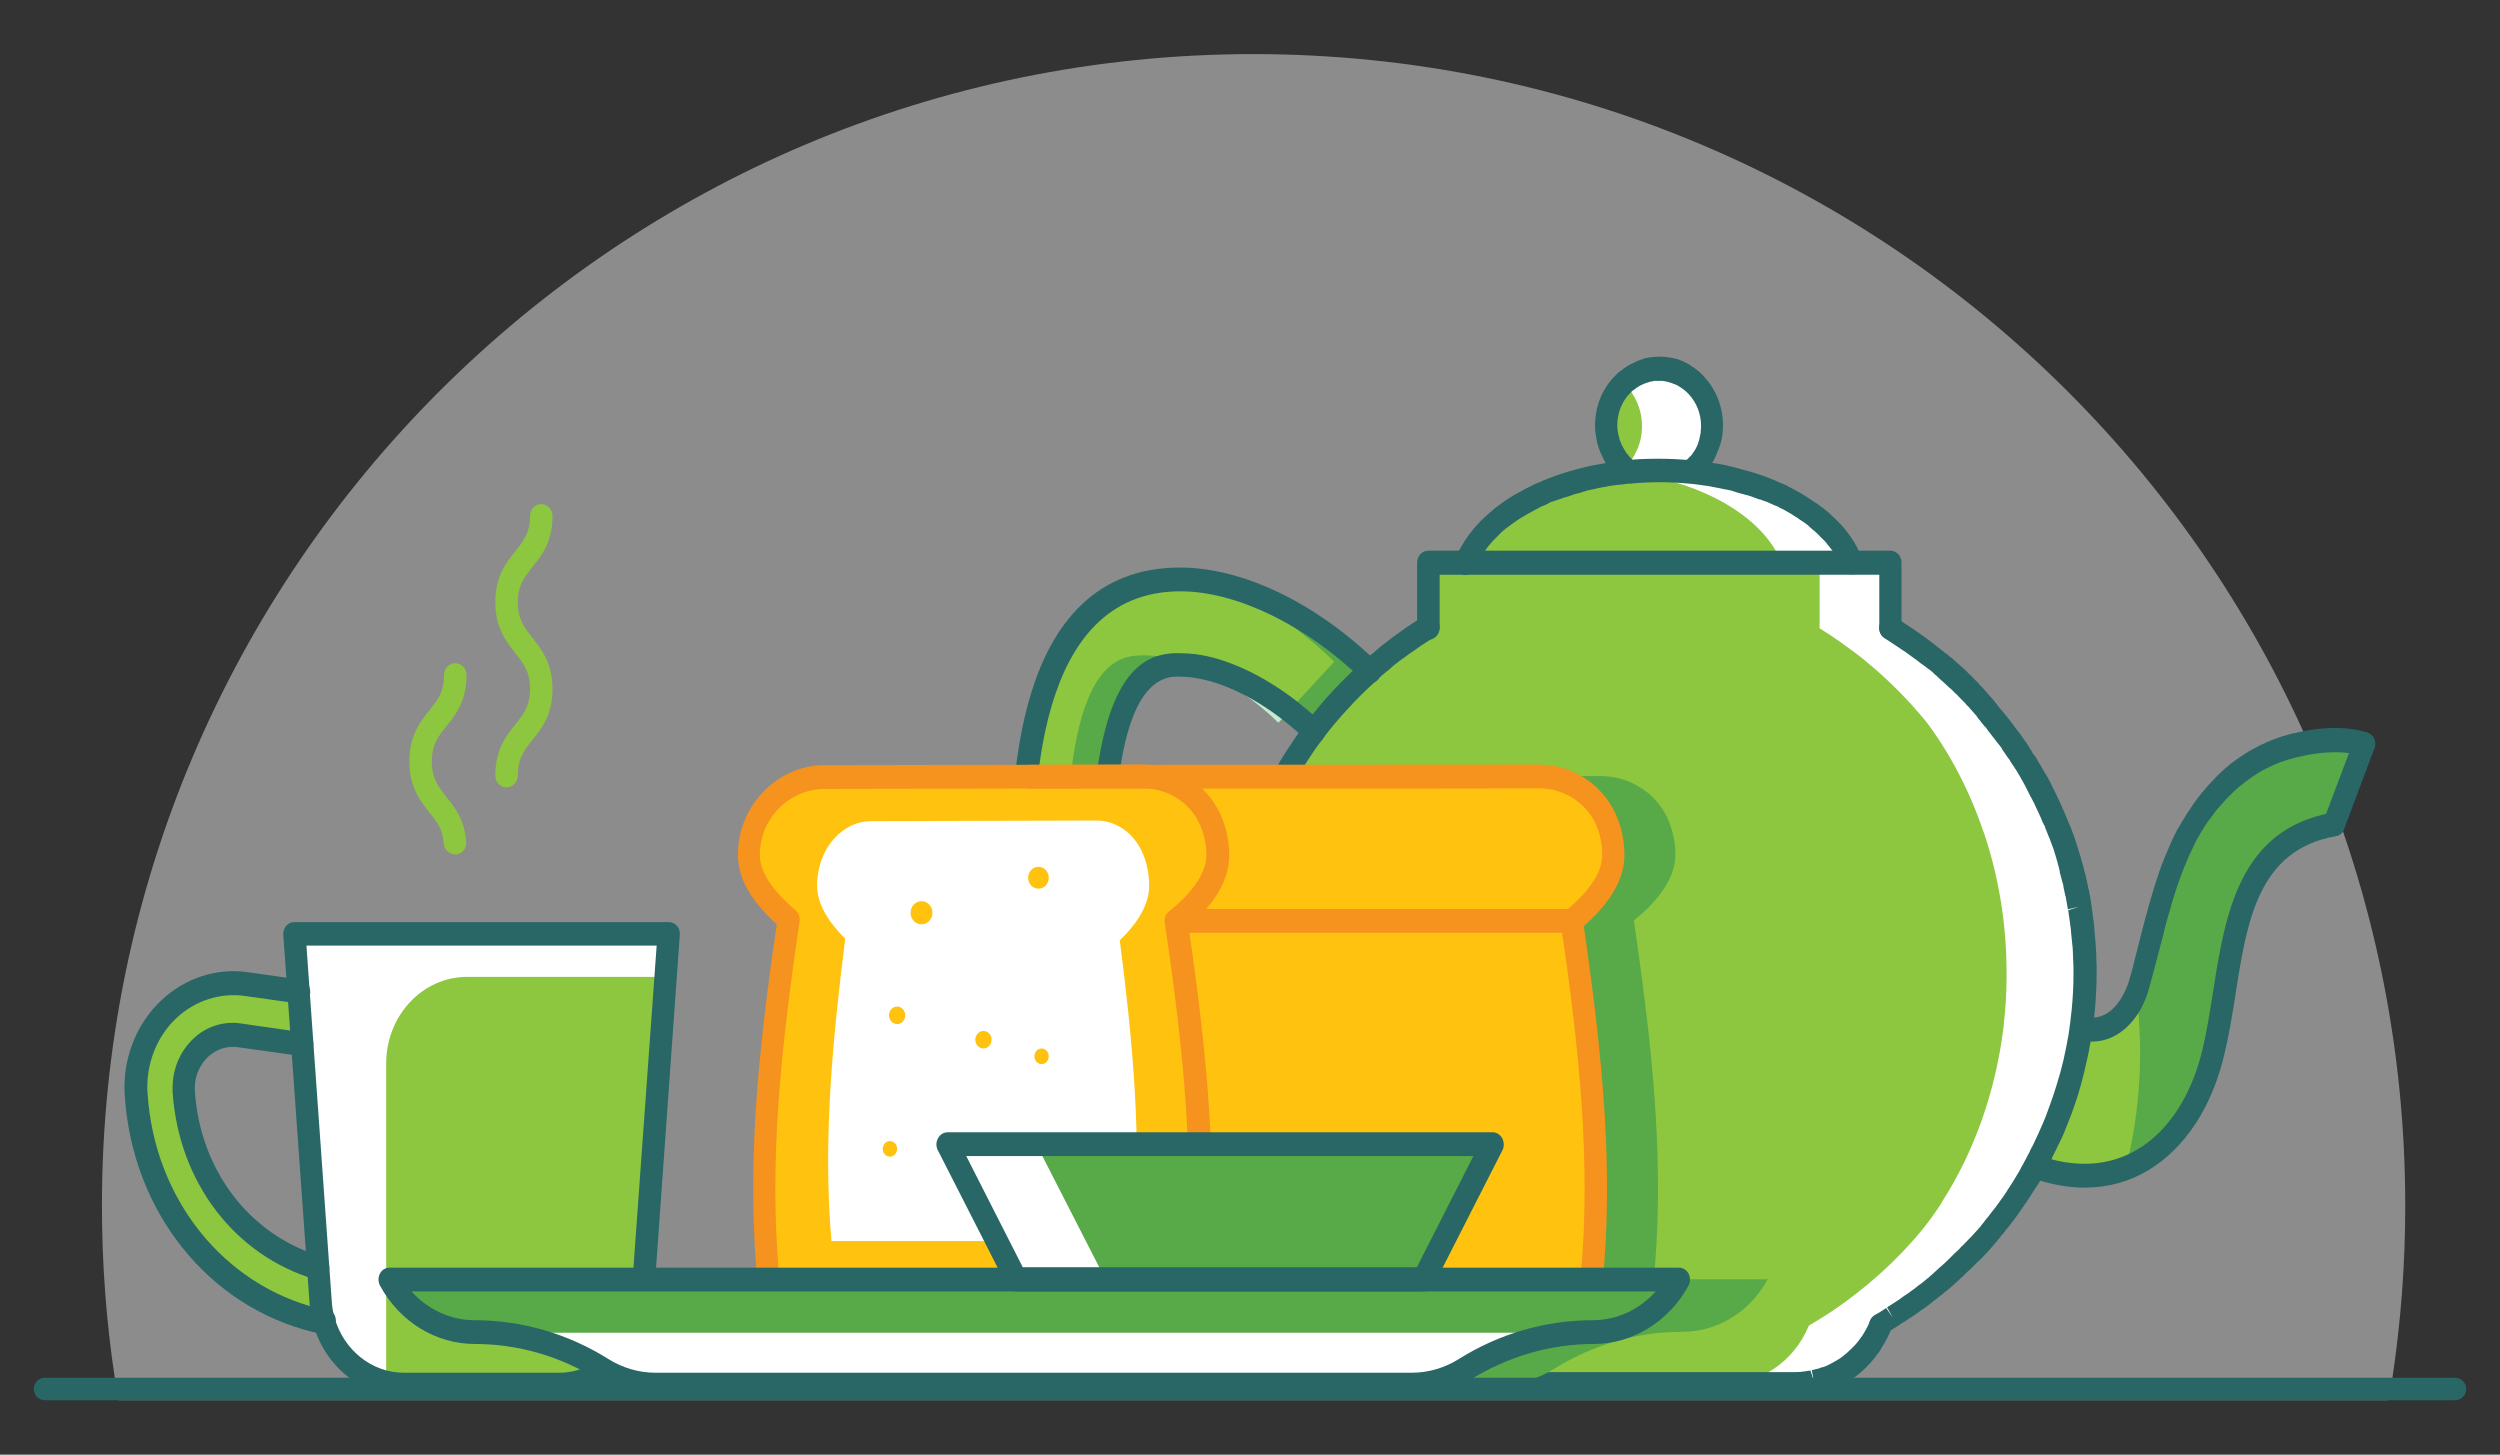 <?xml version="1.0" encoding="utf-8"?>
<!-- Generator: Adobe Illustrator 24.1.0, SVG Export Plug-In . SVG Version: 6.00 Build 0)  -->
<svg version="1.1" id="Layer_1" xmlns="http://www.w3.org/2000/svg" xmlns:xlink="http://www.w3.org/1999/xlink" x="0px" y="0px"
	 viewBox="0 0 799.5 465.2" style="enable-background:new 0 0 799.5 465.2;" xml:space="preserve">
<rect x="0" y="0" width="799.5" height="465.2" fill="#333333" stroke="none"/>
<style type="text/css">
	.st0{opacity:0.5;fill:#E6E6E6;}
	.st1{fill:#8DC63F;}
	.st2{fill:#58A947;}
	.st3{fill:#C5EACD;}
	.st4{fill:#FFFFFF;}
	.st5{fill:#296666;}
	.st6{fill:none;stroke:#296666;stroke-width:2.5;stroke-linecap:round;stroke-linejoin:round;stroke-miterlimit:10;}
	.st7{fill:#FFC20E;}
	.st8{fill:none;}
	.st9{fill:#F6921E;}
</style>
<g>
	<g>
		<g>
			<path class="st0" d="M769.2,385.6c0,18.7-1.4,37-4.1,55c-0.4,2.4-0.7,4.8-1.2,7.2h-726c-0.4-2.4-0.8-4.8-1.2-7.2
				c-2.7-17.9-4.1-36.3-4.1-55c0-203.4,164.9-368.3,368.3-368.3C604.3,17.4,769.2,182.3,769.2,385.6z"/>
		</g>
	</g>
	<g>
		<g>
			<path class="st1" d="M734.9,238.3c-0.7,0.2-1.3,0.3-2,0.5c-1.6,0.4-3,0.9-4.4,1.4c-0.8,0.3-1.5,0.6-2.2,0.9
				c-1.4,0.6-2.8,1.3-4.2,2.1c-0.7,0.4-1.4,0.8-2,1.2c-1.3,0.8-2.5,1.7-3.8,2.6c-0.9,0.7-1.9,1.5-2.8,2.3c-0.1,0.1-0.2,0.1-0.2,0.2
				c-0.8,0.7-1.5,1.4-2.2,2.1c-0.6,0.5-1.1,1.1-1.6,1.7c-1.1,1.1-2.1,2.3-3.1,3.5c-1,1.2-1.9,2.5-2.8,3.9c-0.5,0.6-0.9,1.3-1.3,2
				c-0.9,1.3-1.7,2.7-2.4,4.1c-0.4,0.7-0.8,1.4-1.1,2.1c-0.3,0.5-0.5,1-0.7,1.4c-0.5,1.1-1,2.2-1.5,3.4c-0.4,0.9-0.7,1.7-1.1,2.6
				c-0.5,1.4-1.1,2.8-1.5,4.2c-0.3,0.8-0.5,1.6-0.8,2.5l-0.1,0.4c-0.4,1.3-0.8,2.5-1.2,3.8c-0.7,2.2-1.3,4.4-2,6.6
				c-0.4,1.5-0.8,3-1.2,4.5c-0.7,2.9-1.5,5.8-2.2,8.6c-0.5,1.9-1.1,4.1-1.7,6.3c-0.2,0.6-0.3,1.2-0.5,1.8c-0.3,1.3-0.7,2.6-1.1,3.8
				c-1.1,3.7-2.4,7.2-3.9,10.4c-2,4.2-5.3,5.3-8.1,5.8c-1.7,0.3-3.1,0.3-3.9,0.6c-1.1-0.1-0.3,5.1-1.9,5l-6,15.2
				c0.9-2.4,1.7-4.9,2.4-7.3c0.4-1.3,0.8-2.6,1.1-3.8c0.4-1.5,0.8-2.9,1.1-4.4c0.6-2.7,1.2-5.5,1.6-8.2c0.4-2.7,0.8-5.4,1-8.2
				c0.4-4,0.6-8,0.6-12.1c0-1.5,0-2.9-0.1-4.3c0-0.9-0.1-1.8-0.1-2.7c0-0.9-0.1-1.8-0.2-2.6c-0.1-1-0.2-2.1-0.3-3.1
				c0-0.4-0.1-0.8-0.1-1.2c0-0.1,0-0.2,0-0.3c-0.1-0.4-0.1-0.8-0.1-1.2c-0.1-0.4-0.1-0.9-0.2-1.3c-0.1-0.4-0.1-0.8-0.2-1.2
				c-0.1-0.5-0.1-1-0.2-1.5c-0.1-0.5-0.1-0.9-0.2-1.4c0-0.2-0.1-0.5-0.1-0.7c0-0.2-0.1-0.4-0.1-0.6c-0.2-1.1-0.4-2.2-0.6-3.2
				c0-0.1-0.1-0.2-0.1-0.2c-0.2-1-0.4-1.9-0.7-2.9c0-0.2-0.1-0.3-0.1-0.5c-0.1-0.3-0.1-0.7-0.2-1c-0.1-0.5-0.2-0.9-0.3-1.4
				c-0.1-0.3-0.2-0.7-0.3-1c-0.1-0.2-0.1-0.3-0.1-0.5c-0.1-0.2-0.1-0.4-0.1-0.5c0-0.1,0-0.1,0-0.2c0,0,0,0,0,0v0
				c-0.1-0.3-0.2-0.5-0.3-0.9c0-0.1-0.1-0.2-0.1-0.4c-0.1-0.2-0.1-0.4-0.1-0.6c-0.1-0.1-0.1-0.2-0.1-0.2c-0.1-0.5-0.3-0.9-0.4-1.4
				c-0.1-0.4-0.2-0.7-0.3-1.1c-0.1-0.3-0.2-0.6-0.3-1c-0.1-0.1-0.1-0.2-0.1-0.3c-0.2-0.6-0.4-1.2-0.6-1.9c-0.2-0.5-0.3-0.9-0.5-1.3
				c0-0.1,0-0.1-0.1-0.2c-0.1-0.4-0.3-0.8-0.4-1.2c-0.1-0.4-0.3-0.8-0.4-1.1c-0.1-0.3-0.2-0.5-0.3-0.8c-0.1-0.3-0.2-0.6-0.3-0.9
				c-0.2-0.5-0.4-1-0.6-1.4c0,0,0,0,0-0.1c-0.1-0.1-0.1-0.2-0.1-0.3c0-0.1-0.1-0.1-0.1-0.2c0,0,0-0.1,0-0.1c0-0.1-0.1-0.1-0.1-0.2
				c-0.1-0.1-0.1-0.2-0.1-0.2l0,0c-0.1-0.1-0.1-0.2-0.1-0.2v0c-0.1-0.3-0.2-0.5-0.3-0.8c-0.1-0.2-0.2-0.4-0.3-0.6
				c-0.1-0.2-0.2-0.5-0.3-0.8c-0.1-0.2-0.1-0.3-0.2-0.5c-0.3-0.7-0.6-1.3-0.9-2c-0.1-0.2-0.2-0.4-0.3-0.6c-0.3-0.5-0.5-1.1-0.8-1.6
				l-0.3-0.5c-0.1-0.2-0.1-0.3-0.2-0.5c-0.1-0.2-0.2-0.3-0.3-0.5c-0.1-0.2-0.2-0.4-0.3-0.5c-0.3-0.5-0.5-1.1-0.8-1.6
				c-0.1-0.2-0.2-0.3-0.3-0.5c-0.2-0.4-0.4-0.7-0.6-1.1c-0.2-0.4-0.5-0.8-0.7-1.2c0-0.1-0.1-0.1-0.1-0.2c-0.1-0.3-0.3-0.5-0.5-0.8
				c0,0-0.1-0.1-0.1-0.1c-0.2-0.4-0.4-0.7-0.6-1.1c-0.4-0.6-0.7-1.2-1.1-1.9c0-0.1-0.1-0.2-0.1-0.2c-0.3-0.5-0.7-1.1-1-1.6
				c-0.3-0.4-0.5-0.7-0.7-1.1c-0.1-0.1-0.1-0.2-0.2-0.2c-0.1-0.3-0.3-0.5-0.5-0.8c-0.2-0.3-0.4-0.5-0.5-0.8
				c-0.1-0.2-0.3-0.4-0.4-0.6c-0.3-0.5-0.7-1-1.1-1.5c-0.2-0.3-0.5-0.7-0.7-1c-0.2-0.3-0.5-0.6-0.7-1c0,0-0.1-0.1-0.1-0.1
				c-0.2-0.3-0.4-0.6-0.6-0.9c-0.8-1.1-1.7-2.2-2.6-3.3c0,0,0,0-0.1-0.1c-0.2-0.2-0.4-0.5-0.6-0.8c-0.1-0.1-0.2-0.2-0.3-0.3
				c0-0.1-0.1-0.1-0.1-0.2c-0.1-0.1-0.1-0.1-0.2-0.2c0,0,0-0.1-0.1-0.1c-0.1-0.1-0.1-0.2-0.2-0.2c-0.1-0.2-0.3-0.3-0.4-0.5
				c-0.1-0.2-0.3-0.3-0.4-0.5c-0.2-0.3-0.4-0.5-0.7-0.8c-0.1-0.2-0.3-0.3-0.4-0.5c-0.1-0.1-0.1-0.2-0.3-0.3
				c-0.1-0.2-0.3-0.4-0.5-0.5c0-0.1-0.1-0.1-0.1-0.1c-0.3-0.4-0.6-0.7-0.9-1c-0.3-0.3-0.6-0.7-0.9-1c-0.1-0.2-0.3-0.3-0.4-0.5
				c-0.2-0.2-0.4-0.4-0.6-0.6c-0.1-0.1-0.2-0.3-0.4-0.4c-0.1-0.1-0.1-0.2-0.3-0.3c-0.1-0.1-0.1-0.1-0.2-0.2
				c-0.1-0.1-0.2-0.2-0.3-0.3c-0.1-0.1-0.2-0.2-0.3-0.3c0,0,0,0,0,0c-0.2-0.2-0.4-0.5-0.6-0.6c-0.2-0.2-0.5-0.5-0.7-0.7
				c-0.4-0.4-0.8-0.8-1.2-1.1c-0.3-0.4-0.7-0.7-1-1c-0.3-0.3-0.6-0.5-0.9-0.8c-1.1-1.1-2.2-2.1-3.4-3c-0.3-0.3-0.7-0.6-1.1-0.9
				c-0.1-0.1-0.1-0.1-0.1-0.1c-0.2-0.2-0.3-0.3-0.5-0.4c-0.1-0.2-0.3-0.3-0.5-0.4c-0.4-0.3-0.8-0.7-1.2-1c-0.2-0.1-0.3-0.2-0.5-0.4
				c-0.2-0.2-0.4-0.3-0.6-0.5c-0.4-0.3-0.8-0.6-1.1-0.9c-0.2-0.2-0.3-0.3-0.5-0.4c-0.9-0.7-1.7-1.3-2.6-2c-0.4-0.3-0.8-0.6-1.3-0.9
				c-0.4-0.3-0.7-0.5-1.1-0.8c-0.4-0.3-0.7-0.5-1.1-0.8c-0.5-0.3-1-0.7-1.5-1c-0.3-0.2-0.5-0.3-0.8-0.5c-0.2-0.1-0.4-0.2-0.6-0.4
				c-1-0.6-1.9-1.3-2.9-1.9v-20.9h-12.1v0c-0.3-0.9-0.7-1.7-1.2-2.5c-0.2-0.4-0.4-0.8-0.7-1.2c-0.2-0.4-0.5-0.9-0.7-1.2
				c-0.3-0.4-0.5-0.8-0.8-1.2c-0.3-0.4-0.5-0.8-0.9-1.2c-0.3-0.4-0.6-0.8-0.9-1.1c-0.5-0.7-1.2-1.4-1.8-2.1
				c-0.2-0.2-0.4-0.5-0.7-0.7c-0.4-0.5-0.9-0.9-1.4-1.3c-0.5-0.5-1-0.9-1.5-1.3c-0.4-0.4-0.8-0.7-1.3-1c-0.4-0.4-0.9-0.7-1.3-1
				c-0.4-0.3-0.9-0.6-1.3-0.9c-0.4-0.3-0.9-0.6-1.4-0.9c-0.7-0.4-1.3-0.8-2-1.2c-0.7-0.4-1.4-0.8-2.1-1.2c-0.6-0.4-1.3-0.7-1.9-1
				c-0.5-0.3-1.1-0.5-1.6-0.8c-0.5-0.3-1.1-0.5-1.6-0.7c-0.5-0.2-1.1-0.5-1.6-0.7c-0.7-0.3-1.4-0.6-2-0.8c-0.9-0.3-1.8-0.7-2.8-1
				c-0.4-0.2-0.7-0.3-1.1-0.4c-0.5-0.2-1-0.3-1.5-0.5c-0.2-0.1-0.3-0.1-0.5-0.2c-0.7-0.2-1.5-0.5-2.3-0.6c-0.1-0.1-0.3-0.1-0.4-0.1
				c-0.4-0.1-0.8-0.2-1.2-0.3c-0.5-0.2-1-0.2-1.5-0.3c-1.2-0.3-2.4-0.5-3.6-0.7c-1.2-0.2-2.5-0.4-3.8-0.6c-1.4-0.2-2.7-0.4-4.1-0.5
				c0.5-0.4,1-0.9,1.4-1.3c0.4-0.4,0.8-0.8,1.1-1.2c0,0,0.1-0.1,0.1-0.1c0.1-0.1,0.2-0.2,0.2-0.3c0.5-0.6,0.9-1.2,1.3-1.9
				c0.3-0.4,0.5-0.8,0.7-1.3c0.3-0.5,0.5-1,0.7-1.5c0.2-0.4,0.3-0.8,0.5-1.3c0-0.1,0.1-0.2,0.1-0.3c0.1-0.2,0.1-0.4,0.2-0.7
				c0.1-0.5,0.2-0.9,0.3-1.4c0.1-0.5,0.2-1,0.2-1.6c0.1-0.6,0.1-1.2,0.1-1.7c0-5-1.9-9.5-5-12.8c-1.1-1.2-2.2-2.1-3.6-2.9
				c-0.3-0.2-0.6-0.3-0.9-0.5c-0.1,0-0.1-0.1-0.2-0.1c-0.1,0-0.2-0.1-0.3-0.1c-0.3-0.1-0.6-0.3-0.9-0.4c-0.2-0.1-0.4-0.1-0.6-0.2
				c0,0,0,0,0,0c-0.2-0.1-0.4-0.2-0.6-0.2c-0.5-0.2-1-0.3-1.5-0.4c-0.1,0-0.3-0.1-0.4-0.1c-0.3-0.1-0.6-0.2-1-0.2
				c-0.3,0-0.5-0.1-0.8-0.1c-0.5,0-0.9-0.1-1.4-0.1c-0.2,0-0.3,0-0.5,0c-0.1,0-0.3,0-0.4,0.1h-0.1c-0.2,0-0.4,0-0.7,0
				c-0.3,0-0.5,0-0.8,0.1c-0.3,0-0.5,0.1-0.8,0.2c-0.1,0-0.1,0-0.1,0c-0.2,0-0.4,0.1-0.6,0.2c-0.2,0-0.5,0.1-0.7,0.2
				c-0.5,0.1-0.9,0.3-1.4,0.5c-0.1,0-0.1,0-0.1,0.1c-0.1,0-0.1,0.1-0.2,0.1c-0.4,0.2-0.8,0.4-1.2,0.6c-0.5,0.2-0.9,0.5-1.3,0.8
				c-0.5,0.3-0.9,0.6-1.3,0.9c-0.4,0.3-0.8,0.7-1.2,1c-0.2,0.2-0.4,0.4-0.6,0.6c-3.1,3.3-5,7.8-5,12.8c0,0.6,0,1.2,0.1,1.7
				c0,0.5,0.1,1,0.2,1.6c0.1,0.5,0.2,0.9,0.3,1.4c0,0.2,0.1,0.5,0.2,0.7c0,0.1,0.1,0.2,0.1,0.3c0.1,0.5,0.3,0.9,0.5,1.3
				c0.2,0.5,0.4,1,0.7,1.5c0.2,0.5,0.5,0.9,0.7,1.3c0.4,0.6,0.8,1.3,1.3,1.9c0.1,0.1,0.1,0.2,0.2,0.3c0,0,0.1,0.1,0.1,0.1
				c0.3,0.4,0.7,0.9,1.1,1.2l0.1,0.1c0,0.1,0.1,0.1,0.1,0.1c0.1,0.1,0.3,0.3,0.4,0.4c0.3,0.2,0.5,0.5,0.8,0.7
				c-0.7,0.1-1.3,0.1-1.9,0.2c-0.7,0.1-1.5,0.2-2.2,0.3c-1.3,0.2-2.5,0.4-3.8,0.6c-1.2,0.2-2.4,0.5-3.6,0.7c-0.5,0.1-1,0.2-1.5,0.3
				c-0.4,0.1-0.8,0.2-1.2,0.3c-0.6,0.1-1.1,0.3-1.7,0.5c-1.2,0.3-2.3,0.7-3.4,1c-0.3,0.1-0.5,0.1-0.7,0.2c-1,0.3-1.9,0.7-2.8,1
				c-0.7,0.2-1.4,0.5-2,0.8c-0.6,0.2-1.1,0.5-1.6,0.7c-0.6,0.2-1.1,0.5-1.6,0.7c-0.5,0.2-1.1,0.5-1.6,0.8c-0.7,0.3-1.3,0.6-1.9,1
				c-0.7,0.4-1.4,0.8-2.1,1.2c-0.7,0.4-1.3,0.8-2,1.2c-0.5,0.3-0.9,0.6-1.4,0.9c-0.5,0.3-0.9,0.6-1.3,0.9c-0.9,0.6-1.7,1.3-2.5,2
				c-0.7,0.6-1.4,1.2-2,1.8c-0.1,0.1-0.1,0.1-0.2,0.2c-0.6,0.5-1.1,1.1-1.7,1.7c-0.6,0.6-1.2,1.3-1.7,1.9c0,0-0.1,0.1-0.1,0.1
				c-0.5,0.6-1,1.3-1.4,1.9c-0.3,0.4-0.6,0.8-0.8,1.2c-0.3,0.4-0.6,0.8-0.8,1.2c-0.3,0.4-0.5,0.8-0.7,1.2c-0.5,0.8-0.8,1.6-1.2,2.5
				v0h-12.1v20.8c-2.9,1.8-5.7,3.7-8.4,5.7c-0.9,0.6-1.8,1.3-2.7,2c-1.2,0.9-2.3,1.9-3.5,2.8l-1.4,1.2c-0.5,0.3-0.9,0.7-1.4,1.1
				c-0.5,0.4-0.9,0.8-1.3,1.2h0C420,197,397,185.3,377.4,185.3c-50.6,0-50.6,69.4-50.6,95.4c0,39.9,21.4,73.6,50.7,84.6
				c-2.1-0.3-4.1-0.8-6.1-1.3c7.5,3.3,15.6,5.1,23.9,5.1c0.5,0,1.1,0,1.6,0c0.4,0,0.8,0,1.2,0c3.2,0,6.3-0.3,9.4-0.8
				c0,0,0,0.1,0.1,0.1c0.9,1.7,1.7,3.4,2.7,5.1c0.5,0.8,0.9,1.6,1.4,2.5c0.5,0.8,1,1.6,1.5,2.5c0.5,0.8,1,1.6,1.5,2.4
				c1,1.6,2.1,3.2,3.2,4.7c0.5,0.8,1.1,1.6,1.7,2.3c0.6,0.8,1.1,1.5,1.7,2.3c2.1,2.7,4.4,5.4,6.7,8c1.6,1.7,3.2,3.3,4.8,5
				c2.5,2.4,5.1,4.8,7.8,7c0.3,0.3,0.6,0.5,0.9,0.8c0.2,0.2,0.4,0.4,0.7,0.5c1.2,0.9,2.3,1.9,3.5,2.8c1.5,1.2,3.1,2.3,4.6,3.4
				c1.6,1.1,3.2,2.2,4.8,3.2c1.6,1.1,3.3,2.1,4.9,3l0.1,0.2c0.3,0.7,0.6,1.4,1,2.1c0.3,0.6,0.6,1.2,1,1.7c0.1,0.2,0.2,0.3,0.3,0.5
				c0.2,0.4,0.4,0.7,0.7,1.1c0.1,0.2,0.3,0.5,0.5,0.7c0.5,0.7,1,1.4,1.6,2c0.1,0.2,0.2,0.3,0.4,0.4c0.2,0.3,0.5,0.5,0.7,0.8
				c0.2,0.3,0.5,0.5,0.7,0.8c0.1,0.1,0.2,0.2,0.3,0.3c0.5,0.5,1,0.9,1.5,1.4c0.2,0.2,0.4,0.3,0.6,0.5c0.6,0.5,1.3,1,2,1.5
				c0.6,0.4,1.2,0.8,1.8,1.1c0.3,0.2,0.6,0.4,0.9,0.5c0.3,0.2,0.6,0.3,0.9,0.5c0.5,0.2,0.9,0.4,1.3,0.6c0.4,0.2,0.9,0.4,1.3,0.5
				c0.2,0.1,0.4,0.2,0.7,0.2c0.2,0.1,0.4,0.2,0.6,0.2c0.6,0.2,1.3,0.4,1.9,0.5c0.5,0.1,0.9,0.2,1.3,0.3c0.6,0.1,1.3,0.2,1.9,0.3
				c1.1,0.2,2.1,0.2,3.2,0.2h86.8c1.4,0,2.7-0.1,4-0.3c0.6-0.1,1.1-0.2,1.7-0.3c0.2,0,0.3-0.1,0.5-0.1c0.7-0.2,1.4-0.3,2-0.5
				c0.3-0.1,0.7-0.2,1-0.3c0.3-0.1,0.7-0.2,1-0.4c0.7-0.2,1.3-0.5,1.9-0.8c0.6-0.3,1.3-0.6,1.8-1c0.5-0.3,1.1-0.6,1.6-1
				c0.7-0.5,1.4-0.9,2.1-1.5c0,0,0.1,0,0.1-0.1c0,0,0,0,0,0c0.4-0.3,0.8-0.6,1.1-0.9c0.9-0.7,1.7-1.6,2.4-2.4c0.5-0.5,0.9-1,1.3-1.6
				c0.3-0.4,0.6-0.8,0.9-1.2c0.3-0.4,0.5-0.7,0.8-1.1c0.6-0.9,1.2-1.9,1.7-3c0.3-0.6,0.7-1.3,0.9-2l0.1-0.2c1.3-0.8,2.6-1.5,3.9-2.3
				c0.2-0.1,0.4-0.3,0.7-0.4c1.1-0.7,2.1-1.4,3.2-2.1c0.3-0.2,0.5-0.3,0.8-0.5c0.4-0.2,0.8-0.5,1.1-0.8c0.5-0.3,0.9-0.6,1.4-1
				c0.2-0.2,0.4-0.3,0.7-0.5c1-0.7,1.9-1.4,2.8-2.1c0.2-0.1,0.4-0.3,0.6-0.4c0.8-0.6,1.5-1.2,2.3-1.8c0.2-0.2,0.4-0.3,0.5-0.4
				c0.3-0.3,0.6-0.5,0.9-0.8c0.3-0.2,0.6-0.5,0.9-0.8c0.5-0.4,1-0.8,1.4-1.2c1.1-0.9,2.2-1.9,3.3-3c0.4-0.4,0.9-0.8,1.3-1.2
				c0.7-0.6,1.3-1.3,2-1.9c0.4-0.4,0.8-0.8,1.2-1.2c0.1-0.1,0.3-0.2,0.4-0.4c0.7-0.8,1.4-1.5,2.2-2.3l0.5-0.5
				c0.4-0.5,0.9-0.9,1.3-1.4c0.6-0.7,1.2-1.3,1.8-2c0.1-0.2,0.3-0.4,0.5-0.5c0.4-0.5,0.8-1,1.3-1.5c0.1-0.2,0.3-0.3,0.4-0.5
				c0.3-0.3,0.5-0.6,0.7-0.9c0.4-0.5,0.9-1.1,1.3-1.6c0.8-1,1.5-2,2.2-3c0.1-0.1,0.1-0.2,0.2-0.3c0.8-1,1.5-2.1,2.2-3.1
				c0.2-0.2,0.3-0.5,0.5-0.7c0.7-1,1.4-2.1,2-3.1c0.1-0.2,0.3-0.4,0.4-0.6c0.1-0.2,0.2-0.3,0.3-0.5c0.5-0.7,0.9-1.5,1.3-2.3v0
				c0.1-0.1,0.1-0.2,0.2-0.3c0-0.1,0.1-0.2,0.1-0.2c0-0.1,0.1-0.1,0.1-0.2c0.3-0.4,0.5-0.8,0.7-1.2c0.1-0.2,0.3-0.5,0.4-0.8
				c0.4-0.8,0.9-1.6,1.3-2.3c0.2-0.4,0.5-0.8,0.7-1.2c0.1-0.2,0.2-0.3,0.3-0.5c0-0.1,0.1-0.2,0.1-0.2c0.1-0.2,0.2-0.4,0.3-0.6
				c0.1-0.2,0.3-0.5,0.4-0.7c0.5-0.9,0.9-1.9,1.3-2.8c0.2-0.4,0.4-0.8,0.6-1.2c0.4-0.9,0.8-1.8,1.2-2.7l-2,5l-3,7.6
				c0.4,0.1,0.7,0.2,1.1,0.3c0.5,0.1,0.9,0.3,1.4,0.3c4.9,1.3,10.9,1.7,16.3,1.3c2-0.1,3.8-0.3,5.5-0.5c1.1-0.2,2.1-0.4,3.1-0.7
				c7.5-2.1,13.7-7.5,18.4-14.1c0-0.1,0.1-0.1,0.1-0.2c0.3-0.5,0.6-0.9,0.9-1.4c14-21.4,9.6-49.3,19.2-72.6
				c2.5-6.1,5.8-12,10.5-16.3c5.2-4.7,10-4.4,16.1-5.9c0.7-0.2,1.2-0.2,1.6-0.3l9.6-25.5l0.1-0.2C749.8,236,741.9,236.6,734.9,238.3
				z M417.2,238.2c-2.2,3.1-4.2,6.4-6.1,9.7c-0.6,1.1-1.3,2.2-1.8,3.3c-0.8,1.5-1.6,3-2.3,4.6c-0.4,0.8-0.7,1.5-1.1,2.3
				c-0.5,1.2-1.1,2.3-1.6,3.5c-0.5,1.2-1,2.4-1.4,3.6c-0.5,1.4-1.1,2.7-1.5,4.1c-0.1,0.3-0.2,0.6-0.3,1c-0.5,1.5-1,3.1-1.5,4.6
				c0,0,0,0.1,0,0.1c-0.5,1.6-0.9,3.1-1.3,4.7c-0.1,0.2-0.1,0.3-0.1,0.4c-0.3,1.2-0.6,2.4-0.9,3.7c0,0.1-0.1,0.2-0.1,0.4
				c-0.1,0.6-0.3,1.3-0.4,1.9c-0.1,0.2-0.1,0.5-0.1,0.7c-0.2,1.1-0.4,2.3-0.6,3.4c-0.3,1.7-0.5,3.5-0.8,5.2c0,0.2,0,0.3-0.1,0.4
				c-0.2,1.6-0.3,3.2-0.5,4.8c-0.1,1.8-0.3,3.5-0.3,5.3c-0.1,1.8-0.1,3.6-0.1,5.4c0,1.4,0,2.7,0.1,4.1c0,1,0.1,2.1,0.1,3.1
				c0.5,7.9,1.6,15.7,3.5,23.2c-3.8-0.1-7.4-0.7-10.9-1.9l-0.4-1.1c-1,0-1.9-0.1-2.8-0.2c-18.1-8.1-31.2-31-31.2-57.8
				c0-63.1,15-67.7,23.2-68c2.8,0.1,5.7,0.5,8.7,1.3c8.4,3.8,17,9.7,24.5,17l2.3-2.5c2.2,1.7,4.2,3.6,6.3,5.5l1.3-1.4
				c0.5,0.5,1,0.9,1.5,1.4C419.2,235.4,418.2,236.8,417.2,238.2z"/>
		</g>
		<g>
			<g>
				<g>
					<g>
						<path class="st2" d="M756.2,238.1l-9.6,25.5c-0.3,0.1-0.9,0.2-1.6,0.3c-6.1,1.5-10.9,1.2-16.1,5.9
							c-4.8,4.3-8.1,10.3-10.5,16.3c-9.6,23.3-5.2,51.2-19.2,72.6c-0.3,0.5-0.6,0.9-0.9,1.4c-0.1,0.1-0.1,0.1-0.1,0.2
							c-4.6,5.4-10.7,10.6-18.2,13.2c-2.2,0.8-4.7,1.4-7.2,1.7c-1.6,0.2-1.6,0.2-10.9-0.4c-2.2-0.2-4.2-0.3-4.9-0.3
							c-0.3,0-0.5,0-0.8,0c-1-0.1-1.9-0.2-2.8-0.5c-0.4-0.1-0.7-0.2-1.1-0.3l3-7.6l2-5c0,0,0-0.1,0-0.1l2.1-5.3l6-15.2
							c1.6,0.1,0.8-5.1,1.9-5c2.1-0.9,8.9,0.4,12.1-6.4c1.4-3.1,2.7-6.6,3.9-10.4c0.6-1.8,1.1-3.7,1.6-5.6c0.7-2.3,1.2-4.4,1.7-6.3
							c0.7-2.8,1.5-5.7,2.2-8.6c1.3-4.8,2.7-9.8,4.3-14.9l0.1-0.4c0.3-0.9,0.5-1.7,0.8-2.5c0.5-1.4,1-2.8,1.5-4.2
							c0.3-0.9,0.7-1.8,1.1-2.6c0.5-1.2,1-2.3,1.5-3.4c0.2-0.5,0.5-1,0.7-1.4c0.3-0.7,0.7-1.4,1.1-2.1c0.8-1.4,1.6-2.8,2.4-4.1
							c0.4-0.7,0.9-1.3,1.3-2c0.9-1.3,1.8-2.6,2.8-3.9c1-1.2,2-2.4,3.1-3.5c0.5-0.6,1.1-1.1,1.6-1.7c0.7-0.7,1.4-1.4,2.2-2.1
							c0.1-0.1,0.1-0.2,0.2-0.2c0.9-0.9,1.8-1.6,2.8-2.3c1.2-0.9,2.5-1.8,3.8-2.6c0.7-0.4,1.3-0.8,2-1.2c1.4-0.8,2.8-1.5,4.2-2.1
							c0.7-0.3,1.4-0.6,2.2-0.9c1.4-0.5,2.9-1,4.4-1.4c0.7-0.2,1.3-0.3,2-0.5c2-0.4,4-0.7,6.1-0.9c3.8-0.3,13,0.4,13.1,0.4
							C754.8,237.8,755.5,237.9,756.2,238.1z"/>
					</g>
				</g>
			</g>
			<g>
				<path class="st1" d="M679.9,373.5c-0.1,0.3-0.1,0.6-0.2,0.9c-1,0.3-2.1,0.5-3.1,0.7c-6.9,1-16.3,1.1-23.2-1.1
					c-0.4-0.1-0.7-0.2-1.1-0.3l3-7.6l2-5c-0.4,0.9-0.8,1.8-1.2,2.7l5-14.8l3-9c-0.3,1.5-0.7,3-1.1,4.4c-0.3,1.3-0.7,2.6-1.1,3.8
					c-0.7,2.5-1.6,4.9-2.4,7.3l6-15.2c1.6,0.1-1.2-9.8-0.1-9.8c2.1-0.9,9.2,2.9,12.4-3.9c1.4-3.1,4.4-4.3,5.5-8
					C685.5,336.2,684.5,354.9,679.9,373.5z"/>
			</g>
			<g>
				<g>
					<path class="st3" d="M748,254.6"/>
				</g>
			</g>
		</g>
		<g>
			<path class="st2" d="M349.5,280.7c0-68,17.5-68,25-68c0.3,0,0.7,0,1.1,0c2.8,0.1,5.7,0.5,8.7,1.3c-0.9-0.4-1.7-0.7-2.5-1.1
				c-5.5-2.2-10.9-3.3-15.8-3.3c-7.5,0-25,0-25,68c0,30.2,16.6,55.4,38.3,60.2C361.9,329.2,349.5,306.9,349.5,280.7z M394.9,341.7
				c-2.6,0-5.2-0.4-7.8-1l9,24.6c-3.1,0.5-6.2,0.8-9.4,0.8c-3.2,0-6.3-0.3-9.3-0.8c-2.1-0.3-4.1-0.8-6.1-1.3
				c7.5,3.3,15.6,5.1,23.9,5.1c0.5,0,1.1,0,1.6,0c2.6-0.1,5.2-0.3,7.8-0.8L394.9,341.7z M391.7,187.9c12.3,5.1,24.4,13.4,35,23.7
				l-14.4,15.6l-1.2,1.3c2.2,1.7,4.2,3.6,6.3,5.5l1.3-1.4l16.6-17.9C422.3,202,406.7,192.4,391.7,187.9z"/>
		</g>
		<g>
			<path class="st3" d="M386.8,339.8l-0.4-1.1c-1,0-1.9-0.1-2.8-0.2c-1.4-0.1-2.8-0.3-4.2-0.6c2.5,1.3,5.1,2.2,7.8,2.9L386.8,339.8z
				 M384.3,214.1c8.4,3.8,17,9.7,24.5,17l2.3-2.5C402.5,221.6,393.1,216.4,384.3,214.1z"/>
		</g>
		<g>
			<path class="st4" d="M667.3,311.4c0,4.1-0.2,8.2-0.6,12.1c-0.3,2.7-0.6,5.5-1,8.2c-0.5,2.8-1,5.5-1.6,8.2c-0.3,1.5-0.7,3-1.1,4.4
				c-0.3,1.3-0.7,2.6-1.1,3.8c-0.7,2.5-1.6,4.9-2.4,7.3l-2.1,5.3c0,0,0,0.1,0,0.1c-0.4,0.9-0.8,1.8-1.2,2.7
				c-0.2,0.4-0.4,0.8-0.6,1.2c-0.4,0.9-0.9,1.9-1.3,2.8c-0.1,0.2-0.2,0.5-0.4,0.7c-0.1,0.2-0.2,0.4-0.3,0.6
				c-0.1,0.1-0.1,0.2-0.1,0.2c-0.1,0.2-0.2,0.3-0.3,0.5c-0.2,0.4-0.4,0.8-0.7,1.2c-0.4,0.8-0.8,1.6-1.3,2.3
				c-0.1,0.3-0.3,0.5-0.4,0.8c-0.3,0.4-0.5,0.8-0.7,1.2c0,0.1-0.1,0.1-0.1,0.2c0,0.1-0.1,0.2-0.1,0.2c-0.1,0.1-0.1,0.2-0.2,0.3v0
				c-0.5,0.8-0.9,1.5-1.3,2.3c-0.1,0.2-0.2,0.3-0.3,0.5c-0.1,0.1-0.1,0.2-0.2,0.2c-0.1,0.1-0.1,0.3-0.2,0.4c-0.7,1.1-1.3,2.1-2,3.1
				c-0.1,0.2-0.3,0.5-0.5,0.7c-0.7,1-1.4,2.1-2.2,3.1c-0.1,0.1-0.1,0.2-0.2,0.3c-0.7,1-1.5,2-2.2,3c-0.4,0.5-0.8,1.1-1.3,1.6
				c-0.2,0.3-0.5,0.6-0.7,0.9c-0.1,0.2-0.3,0.4-0.4,0.5c-0.4,0.5-0.8,1-1.3,1.5c-0.1,0.2-0.3,0.4-0.5,0.5c-0.6,0.7-1.2,1.4-1.8,2
				c-0.4,0.5-0.9,1-1.3,1.4l-0.5,0.5c-0.7,0.8-1.4,1.5-2.2,2.3c-0.1,0.1-0.2,0.2-0.4,0.4c-0.4,0.4-0.8,0.8-1.2,1.2
				c-0.7,0.7-1.3,1.3-2,1.9c-0.4,0.4-0.9,0.9-1.3,1.2c-1.1,1-2.2,2-3.3,3c-0.5,0.4-1,0.9-1.4,1.2c-0.3,0.3-0.6,0.5-0.9,0.8
				c-0.3,0.3-0.6,0.5-0.9,0.8c-0.2,0.2-0.3,0.3-0.5,0.4c-0.8,0.6-1.5,1.2-2.3,1.8c-0.2,0.2-0.4,0.3-0.6,0.4
				c-0.9,0.7-1.8,1.4-2.8,2.1c-0.2,0.2-0.4,0.3-0.7,0.5c-0.5,0.3-0.9,0.7-1.4,1c-0.4,0.3-0.7,0.5-1.1,0.8c-0.3,0.2-0.5,0.4-0.8,0.5
				c-1.1,0.7-2.1,1.4-3.2,2.1c-0.2,0.1-0.4,0.3-0.7,0.4c-1.3,0.8-2.6,1.6-3.9,2.3l-0.1,0.2c-0.3,0.7-0.6,1.4-0.9,2
				c-3-3-5.9-6.3-8.6-9.8c11.4-8,21.3-18.6,29.3-31c0,0,0,0,0-0.1c10.3-16,17.2-35.1,19.8-55.9c0.1-0.4,0.1-0.8,0.1-1.2
				c0.6-5,0.9-10.1,0.9-15.3c0-0.1,0-0.2,0-0.3c0-0.2,0-0.5,0-0.7c0-16-2.6-31.3-7.4-45.3c0-0.1,0-0.1-0.1-0.2
				c-4.5-13.3-11-25.5-19-36c-1.1-1.6-2.4-3-3.6-4.5l-0.1-0.1c-6.7-7.9-14.2-14.7-22.5-20.2c-0.1-0.1-0.2-0.2-0.3-0.2
				c-2.1-1.4-4.3-2.7-6.5-3.9c0.1-0.1,0.1-0.2,0.2-0.3c4.8-7.9,10.2-15,16.1-21.3h6.1v20.9c1,0.6,2,1.2,2.9,1.9
				c0.2,0.1,0.4,0.2,0.6,0.4c0.3,0.2,0.5,0.3,0.8,0.5c0.9,0.6,1.8,1.2,2.6,1.8c0.4,0.2,0.7,0.5,1.1,0.8c0.4,0.3,0.9,0.6,1.3,0.9
				c0.9,0.6,1.7,1.3,2.6,2c0.2,0.1,0.4,0.3,0.5,0.4c0.4,0.2,0.7,0.5,1.1,0.9c0.2,0.2,0.4,0.3,0.6,0.5c0.2,0.1,0.3,0.2,0.5,0.4
				c0.2,0.2,0.4,0.3,0.5,0.5c0.2,0.2,0.5,0.4,0.7,0.5c0.2,0.1,0.3,0.2,0.5,0.4c0.2,0.1,0.3,0.3,0.5,0.4c0,0,0.1,0.1,0.1,0.1
				c0.4,0.3,0.7,0.6,1.1,0.9c1.1,1,2.3,2,3.4,3c0.3,0.2,0.6,0.5,0.9,0.8c0.3,0.3,0.7,0.6,1,1c0.4,0.3,0.8,0.7,1.2,1.1
				c0.2,0.2,0.5,0.5,0.7,0.7c0.2,0.2,0.4,0.4,0.6,0.6c0,0,0,0,0,0c0.1,0.1,0.2,0.2,0.3,0.3c0.1,0.1,0.2,0.2,0.3,0.3
				c0.1,0.1,0.1,0.1,0.2,0.2c0.1,0.1,0.2,0.2,0.3,0.3c0.1,0.1,0.3,0.3,0.4,0.4c0.2,0.2,0.4,0.4,0.6,0.6c0.2,0.2,0.3,0.3,0.4,0.5
				c0.3,0.3,0.6,0.7,0.9,1c0.3,0.3,0.6,0.7,0.9,1c0.1,0,0.1,0.1,0.1,0.1c0.2,0.2,0.3,0.4,0.5,0.5c0.1,0.1,0.2,0.2,0.3,0.3
				c0.1,0.2,0.3,0.3,0.4,0.5c0.2,0.3,0.5,0.5,0.7,0.8c0.2,0.2,0.3,0.3,0.4,0.5c0.2,0.2,0.3,0.3,0.4,0.5c0.1,0.1,0.1,0.2,0.2,0.2
				c0,0,0.1,0.1,0.1,0.1c0.1,0.1,0.1,0.1,0.2,0.2c0.1,0.1,0.1,0.1,0.1,0.2c0.1,0.1,0.2,0.2,0.3,0.3c0.2,0.3,0.4,0.5,0.6,0.8
				c0.1,0,0.1,0,0.1,0.1c0.9,1.1,1.7,2.2,2.6,3.3c0.2,0.3,0.4,0.6,0.6,0.9c0.1,0.1,0.1,0.1,0.1,0.1c0.2,0.3,0.5,0.7,0.7,1
				c0.3,0.3,0.5,0.7,0.7,1c0.4,0.5,0.7,1,1.1,1.5c0.2,0.2,0.3,0.4,0.4,0.6c0.2,0.2,0.4,0.5,0.5,0.8c0.2,0.2,0.4,0.5,0.5,0.8
				c0.1,0.1,0.1,0.2,0.2,0.2c0.2,0.4,0.5,0.7,0.7,1.1c0.3,0.5,0.7,1.1,1,1.6c0,0.1,0.1,0.1,0.1,0.2c0.4,0.6,0.8,1.2,1.1,1.9
				c0.2,0.4,0.4,0.7,0.6,1.1c0,0,0.1,0.1,0.1,0.1c0.1,0.3,0.3,0.5,0.5,0.8c0,0.1,0.1,0.1,0.1,0.2c0.2,0.4,0.5,0.8,0.7,1.2
				c0.2,0.4,0.4,0.7,0.6,1.1c0.1,0.2,0.2,0.3,0.3,0.5c0.3,0.5,0.6,1.1,0.8,1.6c0.1,0.2,0.2,0.3,0.3,0.5c0.1,0.2,0.2,0.3,0.3,0.5
				c0.1,0.2,0.1,0.3,0.2,0.5l0.3,0.5c0.3,0.5,0.5,1.1,0.8,1.6c0.1,0.2,0.2,0.4,0.3,0.6c0.3,0.7,0.6,1.3,0.9,2
				c0.1,0.2,0.1,0.4,0.2,0.5c0.1,0.3,0.2,0.5,0.3,0.8c0.1,0.2,0.2,0.4,0.3,0.6c0.1,0.2,0.2,0.5,0.3,0.8v0c0,0.1,0.1,0.1,0.1,0.2l0,0
				c0,0.1,0,0.2,0.1,0.2c0,0.1,0.1,0.1,0.1,0.2c0,0,0,0.1,0,0.1c0,0.1,0.1,0.2,0.1,0.2c0.1,0.1,0.1,0.2,0.1,0.3c0,0,0,0.1,0,0.1
				c0.2,0.5,0.4,0.9,0.6,1.4c0.1,0.3,0.2,0.5,0.3,0.9c0.1,0.3,0.2,0.5,0.3,0.8c0.1,0.4,0.3,0.8,0.4,1.1c0.1,0.4,0.3,0.8,0.4,1.2
				c0.1,0.1,0.1,0.1,0.1,0.2c0.2,0.4,0.3,0.9,0.5,1.3c0.2,0.6,0.4,1.2,0.6,1.9c0,0.1,0,0.2,0.1,0.3c0.1,0.3,0.2,0.6,0.3,1
				c0.1,0.4,0.2,0.7,0.3,1.1c0.1,0.5,0.3,0.9,0.4,1.4c0.1,0.3,0.1,0.6,0.2,0.9c0.1,0.1,0.1,0.2,0.1,0.4c0.1,0.3,0.2,0.6,0.3,0.9v0
				c0,0,0,0,0,0c0,0,0,0.1,0,0.2c0,0.2,0.1,0.4,0.1,0.5c0,0.2,0.1,0.4,0.1,0.5c0.1,0.3,0.2,0.7,0.3,1c0.1,0.5,0.2,0.9,0.3,1.4
				c0.1,0.3,0.2,0.7,0.2,1c0.1,0.2,0.1,0.3,0.1,0.5c0.2,1,0.5,1.9,0.7,2.9c0,0.1,0,0.2,0.1,0.2c0.2,1.1,0.4,2.2,0.6,3.2
				c0,0.2,0.1,0.4,0.1,0.6c0,0.2,0.1,0.5,0.1,0.7c0.1,0.5,0.2,0.9,0.2,1.4c0.1,0.5,0.2,1,0.2,1.5c0.1,0.4,0.1,0.8,0.2,1.2
				c0.1,0.4,0.1,0.9,0.2,1.3c0.1,0.4,0.1,0.8,0.1,1.2c0,0.1,0,0.2,0,0.3c0.1,0.4,0.1,0.8,0.1,1.2c0.1,1,0.2,2.1,0.3,3.1
				c0.1,0.9,0.1,1.8,0.2,2.6c0.1,0.9,0.1,1.8,0.1,2.7C667.3,308.5,667.3,309.9,667.3,311.4z"/>
		</g>
		<g>
			<path class="st4" d="M661,348.9c-6.4,5.8-13.6,10.8-21.6,14.6c-2,0.9-4,1.4-6,1.4c-0.2,0-0.5,0-0.7,0v0
				c-3.3,7.2-7.3,14-11.9,20.4c0,0,0,0,0,0.1c-7.6,10.7-16.8,20.3-27.3,28.4c-4.7,3.7-9.8,7.1-15,10.1l-0.1,0.2
				c-2.4,5.8-6.4,10.5-11.2,13.7c-4.6,3.1-10.1,4.9-15.7,4.9h22.7c1.4,0,2.7-0.1,4-0.3c0.6-0.1,1.1-0.2,1.7-0.3
				c0.2,0,0.3-0.1,0.5-0.1c0.7-0.2,1.4-0.3,2-0.5c0.3-0.1,0.7-0.2,1-0.3c0.3-0.1,0.7-0.2,1-0.4c0.7-0.2,1.3-0.5,1.9-0.8
				c0.6-0.3,1.3-0.6,1.8-1c0.5-0.3,1.1-0.6,1.6-1c0.7-0.5,1.4-0.9,2.1-1.5c0,0,0.1,0,0.1-0.1c0,0,0,0,0,0c0.4-0.3,0.8-0.6,1.1-0.9
				c0.9-0.7,1.7-1.6,2.4-2.4c0.5-0.5,0.9-1,1.3-1.6c0.3-0.4,0.6-0.8,0.9-1.2c0.3-0.4,0.5-0.7,0.8-1.1c0.6-0.9,1.2-1.9,1.7-3
				c0.3-0.6,0.7-1.3,0.9-2l0.1-0.2c1.3-0.8,2.6-1.5,3.9-2.3c0.2-0.1,0.4-0.3,0.7-0.4c1.1-0.7,2.1-1.4,3.2-2.1
				c0.3-0.2,0.5-0.3,0.8-0.5c0.4-0.2,0.8-0.5,1.1-0.8c0.5-0.3,0.9-0.6,1.4-1c0.2-0.2,0.4-0.3,0.7-0.5c1-0.7,1.9-1.4,2.8-2.1
				c0.2-0.1,0.4-0.3,0.6-0.4c0.8-0.6,1.5-1.2,2.3-1.8c0.2-0.2,0.4-0.3,0.5-0.4c0.3-0.3,0.6-0.5,0.9-0.8c0.3-0.2,0.6-0.5,0.9-0.8
				c0.5-0.4,1-0.8,1.4-1.2c1.1-0.9,2.2-1.9,3.3-3c0.4-0.4,0.9-0.8,1.3-1.2c0.7-0.6,1.3-1.3,2-1.9c0.4-0.4,0.8-0.8,1.2-1.2
				c0.1-0.1,0.3-0.2,0.4-0.4c0.7-0.8,1.4-1.5,2.2-2.3l0.5-0.5c0.4-0.5,0.9-0.9,1.3-1.4c0.6-0.7,1.2-1.3,1.8-2
				c0.1-0.2,0.3-0.4,0.5-0.5c0.4-0.5,0.8-1,1.3-1.5c0.1-0.2,0.3-0.3,0.4-0.5c0.3-0.3,0.5-0.6,0.7-0.9c0.4-0.5,0.9-1.1,1.3-1.6
				c0.8-1,1.5-2,2.2-3c0.1-0.1,0.1-0.2,0.2-0.3c0.8-1,1.5-2.1,2.2-3.1c0.2-0.2,0.3-0.5,0.5-0.7c0.7-1,1.4-2.1,2-3.1
				c0.1-0.2,0.3-0.4,0.4-0.6c0.1-0.2,0.2-0.3,0.3-0.5c0.5-0.7,0.9-1.5,1.3-2.3v0c0.1-0.1,0.1-0.2,0.2-0.3c0-0.1,0.1-0.2,0.1-0.2
				c0-0.1,0.1-0.1,0.1-0.2c0.3-0.4,0.5-0.8,0.7-1.2c0.1-0.2,0.3-0.5,0.4-0.8c0.4-0.8,0.9-1.6,1.3-2.3c0.2-0.4,0.5-0.8,0.7-1.2
				c0.1-0.2,0.2-0.3,0.3-0.5c0-0.1,0.1-0.2,0.1-0.2c0.1-0.2,0.2-0.4,0.3-0.6c0.1-0.2,0.3-0.5,0.4-0.7c0.5-0.9,0.9-1.9,1.3-2.8
				c0.2-0.4,0.4-0.8,0.6-1.2c0.4-0.9,0.8-1.8,1.2-2.7c0,0,0-0.1,0-0.1l2.1-5.3c0.9-2.4,1.7-4.9,2.4-7.3
				C661.6,348.4,661.3,348.6,661,348.9z M662.5,276.7c0-0.1-0.1-0.2-0.1-0.4c-0.1-0.3-0.1-0.6-0.2-0.9c-0.1-0.5-0.3-0.9-0.4-1.4
				c-0.1-0.4-0.2-0.7-0.3-1.1c-0.1-0.3-0.2-0.6-0.3-1c-0.1-0.1-0.1-0.2-0.1-0.3c-0.1-0.2-0.2-0.5-0.3-0.8c-0.2-0.7-0.5-1.4-0.7-2.1
				c0-0.1-0.1-0.3-0.1-0.4c0-0.1,0-0.1-0.1-0.2c-0.1-0.4-0.3-0.8-0.4-1.2c-0.1-0.4-0.3-0.8-0.4-1.1c-0.1-0.1-0.1-0.2-0.1-0.3
				c-0.1-0.2-0.1-0.4-0.2-0.5c-0.1-0.3-0.2-0.6-0.3-0.9c-0.2-0.5-0.4-1-0.6-1.4c0,0,0,0,0-0.1c-0.1-0.1-0.1-0.2-0.1-0.3
				c0-0.1-0.1-0.1-0.1-0.2c0,0,0-0.1,0-0.1c0-0.1-0.1-0.1-0.1-0.2c-0.1-0.1-0.1-0.2-0.1-0.2l0,0c-0.1-0.1-0.1-0.2-0.1-0.2v0
				c-0.1-0.3-0.2-0.5-0.3-0.8c-0.1-0.2-0.2-0.4-0.3-0.6c-0.1-0.2-0.2-0.5-0.3-0.8c-0.1-0.2-0.1-0.3-0.2-0.5c-0.3-0.7-0.6-1.3-0.9-2
				c-0.1-0.2-0.2-0.4-0.3-0.6c-0.3-0.5-0.5-1.1-0.8-1.6c-0.1-0.2-0.2-0.4-0.3-0.6c-0.1-0.3-0.3-0.6-0.5-0.9
				c-0.1-0.2-0.2-0.4-0.3-0.5c-0.3-0.5-0.5-0.9-0.7-1.4c-0.1-0.2-0.2-0.5-0.3-0.7c-0.2-0.4-0.4-0.7-0.6-1.1
				c-0.2-0.4-0.5-0.8-0.7-1.2c0-0.1-0.1-0.1-0.1-0.2c-0.1-0.3-0.3-0.5-0.5-0.8c0,0-0.1-0.1-0.1-0.1c-0.2-0.4-0.4-0.7-0.6-1.1
				c-0.3-0.6-0.7-1.2-1.1-1.7c0-0.1-0.1-0.1-0.1-0.2c0,0,0,0-0.1-0.1c0-0.1-0.1-0.2-0.1-0.2c-0.1-0.2-0.3-0.5-0.5-0.8
				c-0.4-0.6-0.8-1.2-1.1-1.8c-0.1-0.1-0.1-0.2-0.2-0.2c-0.1-0.3-0.3-0.5-0.5-0.8c-0.2-0.3-0.4-0.5-0.5-0.8
				c-0.1-0.2-0.3-0.4-0.4-0.6c-0.3-0.5-0.7-1-1.1-1.5c-0.5-0.7-1-1.4-1.5-2.1c-0.2-0.3-0.4-0.6-0.6-0.9c-0.8-1.1-1.7-2.2-2.6-3.3
				c0,0,0,0-0.1-0.1c-0.2-0.2-0.4-0.5-0.6-0.8c-0.1-0.1-0.2-0.2-0.3-0.3c0-0.1-0.1-0.1-0.1-0.2c-0.1-0.1-0.1-0.1-0.2-0.2
				c0,0,0-0.1-0.1-0.1c-0.1-0.1-0.1-0.2-0.2-0.2c-0.1-0.2-0.3-0.3-0.4-0.5c-0.1-0.2-0.3-0.3-0.4-0.5c-0.3-0.5-0.7-0.9-1.1-1.3
				c-0.1-0.1-0.1-0.2-0.3-0.3c-0.1-0.2-0.3-0.4-0.5-0.5c0-0.1-0.1-0.1-0.1-0.1c-0.6-0.7-1.2-1.4-1.8-2c-0.1-0.2-0.3-0.3-0.4-0.5
				c-0.2-0.2-0.4-0.4-0.6-0.6c-0.1-0.1-0.2-0.3-0.4-0.4c-0.1-0.1-0.1-0.2-0.3-0.3c-0.1-0.1-0.1-0.1-0.2-0.2
				c-0.1-0.1-0.2-0.2-0.3-0.3c-0.1-0.1-0.2-0.2-0.3-0.3c-0.2-0.2-0.4-0.5-0.6-0.6c-0.2-0.2-0.5-0.5-0.7-0.7
				c-0.4-0.4-0.8-0.8-1.2-1.1c-0.3-0.4-0.7-0.7-1-1c-0.3-0.3-0.6-0.5-0.9-0.8c-1.1-1.1-2.2-2.1-3.4-3c-0.3-0.3-0.7-0.6-1.1-0.9
				c-0.1-0.1-0.1-0.1-0.1-0.1c-0.2-0.2-0.3-0.3-0.5-0.4c-0.1-0.2-0.3-0.3-0.5-0.4c-0.2-0.2-0.5-0.4-0.7-0.5
				c-0.9-0.8-1.8-1.5-2.7-2.2c-0.2-0.2-0.3-0.3-0.5-0.4c-0.9-0.7-1.7-1.3-2.6-2c-0.4-0.3-0.8-0.6-1.3-0.9c-0.4-0.3-0.7-0.5-1.1-0.8
				c-0.4-0.3-0.7-0.5-1.1-0.8c-0.5-0.3-1-0.7-1.5-1c-0.3-0.2-0.5-0.3-0.8-0.5c-0.2-0.1-0.4-0.2-0.6-0.4c-1-0.6-1.9-1.3-2.9-1.9
				v-20.9h-12.1v0c-0.3-0.9-0.7-1.7-1.2-2.5c-0.2-0.4-0.4-0.8-0.7-1.2c-0.2-0.4-0.5-0.9-0.7-1.2c-0.3-0.4-0.5-0.8-0.8-1.2
				c-0.3-0.4-0.5-0.8-0.9-1.2c-0.3-0.4-0.6-0.8-0.9-1.1c-0.5-0.7-1.2-1.4-1.8-2.1c-0.2-0.2-0.4-0.5-0.7-0.7
				c-0.4-0.5-0.9-0.9-1.4-1.3c-0.5-0.5-1-0.9-1.5-1.3c-0.4-0.4-0.8-0.7-1.3-1c-0.4-0.4-0.9-0.7-1.3-1c-0.4-0.3-0.9-0.6-1.3-0.9
				c-0.4-0.3-0.9-0.6-1.4-0.9c-0.7-0.4-1.3-0.8-2-1.2c-0.7-0.4-1.4-0.8-2.1-1.2c-0.6-0.4-1.3-0.7-1.9-1c-0.5-0.3-1.1-0.5-1.6-0.8
				c-0.5-0.3-1.1-0.5-1.6-0.7c-0.5-0.2-1.1-0.5-1.6-0.7c-0.7-0.3-1.4-0.6-2-0.8c-0.9-0.3-1.8-0.7-2.8-1c-0.4-0.2-0.7-0.3-1.1-0.4
				c-0.5-0.2-1-0.3-1.5-0.5c-0.2-0.1-0.3-0.1-0.5-0.2c-0.7-0.2-1.5-0.5-2.3-0.6c-0.1-0.1-0.3-0.1-0.4-0.1c-0.4-0.1-0.8-0.2-1.2-0.3
				c-0.5-0.2-1-0.2-1.5-0.3c-1.2-0.3-2.4-0.5-3.6-0.7c-1.2-0.2-2.5-0.4-3.8-0.6c-1.4-0.2-2.8-0.3-4.2-0.5l0,0c0.5-0.4,1-0.9,1.4-1.3
				c0.4-0.4,0.8-0.8,1.1-1.2c0,0,0.1-0.1,0.1-0.1c0.1-0.1,0.2-0.2,0.2-0.3c0.5-0.6,0.9-1.2,1.3-1.9c0.3-0.4,0.5-0.8,0.7-1.3
				c0.3-0.5,0.5-1,0.7-1.5c0.2-0.4,0.3-0.8,0.5-1.3c0-0.1,0.1-0.2,0.1-0.3c0.1-0.2,0.1-0.4,0.2-0.7c0.1-0.5,0.2-0.9,0.3-1.4
				c0.1-0.5,0.2-1,0.2-1.6c0.1-0.6,0.1-1.2,0.1-1.7c0-5-1.9-9.5-5-12.8c-1.1-1.2-2.2-2.1-3.6-2.9c-0.3-0.2-0.6-0.3-0.9-0.5
				c-0.1-0.1-0.1-0.1-0.2-0.1c-1.1-0.6-2.3-1-3.5-1.3c-0.4-0.1-0.8-0.2-1.3-0.2c-0.9-0.2-1.7-0.2-2.6-0.2c-0.3,0-0.6,0-0.9,0.1h-0.1
				c-0.2,0-0.4,0-0.7,0c-0.3,0-0.5,0-0.8,0.1c-0.3,0-0.5,0.1-0.8,0.2c-0.1,0-0.1,0-0.1,0c-0.2,0-0.4,0.1-0.6,0.2
				c-0.3,0.1-0.5,0.1-0.7,0.2c-0.3,0.1-0.6,0.2-0.9,0.3c-0.1,0-0.3,0.1-0.4,0.1c-0.1,0-0.1,0-0.1,0.1c-0.1,0-0.1,0.1-0.2,0.1
				c-0.4,0.2-0.8,0.4-1.2,0.6c-0.5,0.2-0.9,0.5-1.3,0.8c-0.5,0.3-0.9,0.6-1.3,0.9c-0.4,0.3-0.8,0.7-1.2,1c3.4,3.3,5.6,8.1,5.6,13.5
				c0,5.3-2.2,10.1-5.6,13.4l0,0c0.1,0.1,0.3,0.3,0.4,0.4c0.3,0.2,0.5,0.5,0.8,0.7l0,0c-0.4,0-0.9,0.1-1.3,0.2
				c21.8,2.4,39.8,11.6,47.8,24c1,1.6,1.9,3.3,2.6,5h12.1v20.9c0.2,0.1,0.4,0.3,0.6,0.4c2.1,1.3,4.2,2.7,6.3,4.2
				c0.1,0.1,0.2,0.2,0.3,0.2c1.5,1.1,3,2.2,4.5,3.3c6.6,5.1,12.6,10.7,18.1,16.8l0.1,0.1c1.3,1.5,2.7,3.1,4,4.6
				c18.1,22.3,28.9,50.4,28.9,80.9c0,0.3,0,0.6,0,0.9c0,0.1,0,0.2,0,0.3c0,0.1,0,0.2,0,0.3c0,0,0,0.1,0,0.1c0,3.6-0.2,7.1-0.6,10.6
				c0.1-0.1,0.1-0.1,0.2-0.2c6.5-6.5,11.5-14.2,14.2-22.5c1.9-5.9,2.9-12.5,3.9-19.5c0.2-1.2,0.4-2.4,0.5-3.6v0
				C662.7,277.3,662.6,277.1,662.5,276.7z"/>
		</g>
		<g>
			<path class="st5" d="M460.2,427.7c-0.6,0-1.2-0.1-1.7-0.5c-1.7-1-3.4-2-5.1-3.1c-1.7-1-3.3-2.2-4.9-3.3c-1.6-1.1-3.2-2.3-4.8-3.5
				c-1.5-1.1-2.9-2.2-4.3-3.4c0,0-0.2-0.2-0.2-0.2l-0.7-0.6c-2.7-2.3-5.4-4.7-7.9-7.2c-1.7-1.8-3.4-3.4-5-5.2
				c-2.8-3.1-5-5.7-6.9-8.2c-0.6-0.8-1.2-1.6-1.8-2.3c-0.6-0.8-1.2-1.6-1.8-2.4c-1.1-1.5-2.2-3.2-3.3-4.8l-1.5-2.4
				c-0.6-0.9-1.1-1.8-1.6-2.6c-0.5-0.8-1-1.7-1.5-2.5c-0.9-1.7-1.8-3.3-2.7-5c0-0.1-0.1-0.2-0.1-0.3c-2.2-4.4-4.2-9-5.8-13.5
				c-1.7-4.6-3.1-9.3-4.3-14c-1.9-7.7-3.1-15.8-3.6-23.9c-0.1-1.3-0.1-2.2-0.1-3.2l0-0.4c0-1.3-0.1-2.6-0.1-3.9c0-1.9,0-3.7,0.1-5.6
				c0.1-1.9,0.2-3.7,0.4-5.5c0.1-1.6,0.3-3.3,0.5-4.9c0-0.1,0-0.1,0-0.2c0-0.2,0-0.3,0.1-0.5c0.2-1.6,0.5-3.4,0.8-5.1l0.1-0.5
				c0.2-1,0.3-1.9,0.5-2.9c0-0.3,0.1-0.6,0.2-0.9c0.1-0.5,0.2-1.2,0.4-1.9l3.5,0.5l-3.5-0.8c0.3-1.3,0.6-2.6,0.9-3.9
				c0-0.1,0-0.2,0.1-0.5c0.4-1.6,0.8-3.2,1.3-4.7l0,0c0-0.1,0-0.1,0.1-0.2c0.5-1.6,1-3.1,1.5-4.7c0.1-0.3,0.2-0.7,0.4-1.1
				c0.5-1.4,1-2.8,1.6-4.2c0.5-1.2,1-2.4,1.5-3.7c0.5-1.2,1-2.4,1.6-3.7c0.3-0.7,0.7-1.5,1.1-2.3c0.8-1.6,1.6-3.2,2.4-4.8
				c0.6-1.1,1.2-2.3,1.9-3.4c1.9-3.4,4.1-6.7,6.3-10c1-1.4,2-2.9,3.1-4.3c2.8-3.6,5.7-7.2,8.8-10.5c3-3.2,6.2-6.4,9.6-9.4
				c0.1,0,0.1-0.1,0.2-0.1c0.4-0.4,0.7-0.7,1.1-1c0.6-0.6,1.2-1,1.7-1.4l1.3-1.1c1-0.9,2.2-1.9,3.6-2.9c0.8-0.7,1.8-1.4,2.8-2.1
				c2.4-1.8,5.1-3.6,8.5-5.8c1.7-1.1,3.9-0.4,4.9,1.4c1,1.8,0.4,4.1-1.3,5.2c-3.2,2-5.8,3.8-8.2,5.5c-0.9,0.7-1.8,1.3-2.6,1.9
				c-1.2,0.9-2.3,1.7-3.3,2.7l-1.6,1.3c-0.5,0.4-0.9,0.7-1.2,1c-0.5,0.4-0.8,0.7-1.2,1.1c-0.1,0.1-0.3,0.3-0.4,0.4
				c-3.1,2.8-6.1,5.7-8.8,8.7c-2.9,3.1-5.7,6.4-8.3,9.9c-1,1.3-2,2.7-2.9,4c-2.1,3.1-4.1,6.2-6,9.4c-0.6,1.1-1.2,2.1-1.8,3.2
				c-0.8,1.5-1.6,2.9-2.3,4.4c-0.4,0.7-0.7,1.4-1,2.2c-0.6,1.3-1.1,2.3-1.5,3.4c-0.5,1.2-1,2.3-1.4,3.5c-0.5,1.4-1,2.7-1.5,4
				c-0.1,0.3-0.2,0.6-0.3,0.9c-0.6,1.6-1,3.1-1.5,4.6c0,0.1-0.1,0.2-0.1,0.3c-0.4,1.4-0.8,2.8-1.1,4.2c0,0.2-0.1,0.3-0.1,0.4
				c-0.3,1.3-0.6,2.4-0.8,3.6c0,0-0.1,0.4-0.1,0.4c-0.1,0.6-0.3,1.2-0.4,1.8c0,0.1,0,0.2-0.1,0.3c0,0.1-0.1,0.4-0.1,0.5
				c-0.2,0.9-0.4,1.9-0.5,2.8l-0.1,0.5c-0.3,1.6-0.5,3.3-0.7,5c0,0.2,0,0.4-0.1,0.5c-0.2,1.5-0.3,3-0.4,4.5
				c-0.2,1.8-0.3,3.5-0.3,5.2c-0.1,1.7-0.1,3.4-0.1,5.2c0,1.2,0,2.5,0,3.7l0,0.3c0,0.9,0.1,1.8,0.1,2.7c0.4,7.9,1.6,15.4,3.4,22.7
				c1.1,4.3,2.4,8.8,4,13.1c1.5,4.2,3.4,8.4,5.4,12.5c0,0.1,0.1,0.2,0.1,0.2c0.8,1.6,1.7,3.3,2.6,4.9c0.4,0.8,0.9,1.6,1.4,2.4
				c0.5,0.8,0.9,1.6,1.4,2.4l1.5,2.3c1,1.5,2,3.1,3.1,4.6c0.6,0.8,1.1,1.5,1.6,2.2c0.6,0.7,1.1,1.5,1.7,2.2c1.9,2.4,4,4.9,6.6,7.8
				c1.5,1.6,3.1,3.3,4.7,4.9c2.4,2.3,4.9,4.6,7.5,6.8l0.7,0.6c1.5,1.2,2.8,2.3,4.2,3.4c1.5,1.1,3,2.2,4.5,3.3
				c1.5,1.1,3.1,2.1,4.7,3.1c1.6,1,3.2,2,4.8,3c1.7,1,2.4,3.3,1.4,5.2C462.7,427,461.4,427.7,460.2,427.7z"/>
		</g>
		<g>
			<path class="st5" d="M601.2,427.8c-1.3,0-2.5-0.7-3.1-2c-0.9-1.8-0.3-4.2,1.4-5.2c1.3-0.7,2.5-1.5,3.7-2.3l2.1,3.1l-1.8-3.3
				c0.1-0.1,0.3-0.2,0.4-0.3l0.5-0.3c0.8-0.5,1.7-1.1,2.5-1.6c0.4-0.2,0.5-0.4,0.7-0.5c0.5-0.3,0.8-0.6,1.1-0.8l1.5-1
				c0.2-0.1,0.3-0.2,0.4-0.3c1.1-0.8,2-1.4,2.8-2.1c0.1-0.1,0.2-0.2,0.4-0.3c0.1-0.1,0.2-0.2,0.3-0.2c0.7-0.5,1.4-1.1,2.1-1.7
				c0.1-0.1,0.2-0.2,0.3-0.2l1.1-1c0.1,0,0.2-0.1,0.2-0.2c0.2-0.1,0.4-0.3,0.5-0.4c0.1-0.1,0.2-0.1,0.2-0.2c0.5-0.4,0.9-0.8,1.3-1.2
				c1.1-0.9,2.2-1.9,3.2-2.9c0.4-0.4,0.8-0.8,1.2-1.2c0.7-0.7,1.3-1.3,2-1.9c0.4-0.4,0.8-0.8,1.1-1.2c0.1-0.1,0.2-0.2,0.4-0.3
				c0.8-0.8,1.5-1.6,2.2-2.3l0.5-0.5c0.4-0.4,0.7-0.8,1.1-1.2c0.7-0.8,1.3-1.4,1.9-2.1l0,0c0,0,0.1-0.1,0.2-0.3
				c0-0.1,0.2-0.2,0.2-0.3c0.4-0.4,0.8-0.9,1.1-1.4c0.1-0.1,0.1-0.2,0.2-0.2c0.1-0.2,0.2-0.3,0.4-0.5c0.2-0.2,0.3-0.4,0.4-0.5
				c0.5-0.7,0.9-1.2,1.3-1.7c0.8-1,1.5-1.9,2.2-2.9c0.1-0.1,0.1-0.2,0.2-0.3c0.7-1,1.5-2,2.1-3c0.1-0.2,0.2-0.4,0.3-0.5
				c0.7-1.1,1.3-2,1.8-2.8l0.3-0.5c0.1-0.1,0.2-0.3,0.3-0.5c0.4-0.7,1-1.6,1.5-2.5c0.1-0.2,0.2-0.3,0.2-0.4c0.1-0.2,0.2-0.4,0.3-0.6
				c0.4-0.6,0.7-1.2,1-1.8c0.4-0.8,0.9-1.6,1.2-2.3c0.3-0.5,0.5-0.8,0.6-1.2l0.6-1.2c0.1-0.1,0.1-0.2,0.2-0.3
				c0.1-0.1,0.1-0.3,0.2-0.4c0.5-1,0.9-1.9,1.3-2.8l0.2-0.4c0.1-0.2,0.2-0.4,0.3-0.7c0.5-1,0.8-1.9,1.2-2.7c0-0.1,0-0.1,0.1-0.2h0
				c0.7-1.7,1.4-3.4,2-5.2c0.9-2.4,1.7-4.8,2.4-7.1c0.4-1.3,0.7-2.5,1.1-3.7c0.4-1.4,0.7-2.8,1.1-4.3c0.6-2.6,1.1-5.3,1.6-8
				c0.4-2.5,0.7-5.1,1-7.9c0.4-3.9,0.6-7.8,0.6-11.8c0-1.4,0-2.8-0.1-4.2c0-0.9-0.1-1.8-0.1-2.7c0-0.9-0.1-1.7-0.2-2.5
				c-0.1-1-0.2-2-0.3-3c0-0.5-0.1-0.7-0.1-1c0-0.1,0-0.2,0-0.3c0,0,0-0.1,0-0.1c0-0.2-0.1-0.5-0.1-0.7l-0.4-3
				c-0.1-0.5-0.1-0.9-0.2-1.3c-0.1-0.6-0.1-1-0.2-1.4l3.4-1.1l-3.5,0.8c0-0.2-0.1-0.4-0.1-0.6c0-0.2-0.1-0.4-0.1-0.6l-0.5-2.9
				c0-0.1,0-0.2-0.1-0.2h0c-0.2-0.9-0.4-1.9-0.6-2.8c0-0.1,0-0.2,0-0.2c0-0.2-0.1-0.3-0.1-0.5c0-0.2-0.1-0.4-0.2-0.7l-0.6-2.3
				c-0.1-0.2-0.1-0.5-0.2-0.7c-0.1-0.2-0.1-0.4-0.1-0.6c0,0,0-0.1,0-0.1l-0.2-0.8c0,0,0-0.1,0-0.1c0-0.1-0.1-0.3-0.1-0.4
				c-0.1-0.2-0.1-0.4-0.2-0.6c0,0,0-0.1,0-0.1l0,0l-0.7-2.5c-0.1-0.4-0.2-0.7-0.3-1c-0.1-0.2-0.2-0.4-0.2-0.7
				c-0.3-0.9-0.5-1.5-0.8-2.2c0-0.1-0.1-0.3-0.1-0.3c-0.4-1.1-0.7-2-1.1-2.8c-0.2-0.4-0.2-0.6-0.3-0.8l-0.5-1.2
				c-0.1-0.2-0.2-0.4-0.2-0.6c0,0,0-0.1,0-0.1c-0.1-0.2-0.1-0.3-0.2-0.4c0,0,0-0.1-0.1-0.1c-0.1-0.2-0.2-0.4-0.2-0.5
				c0,0,0-0.1-0.1-0.1c-0.1-0.2-0.1-0.3-0.2-0.5c-0.1-0.1-0.1-0.3-0.2-0.4l-0.3-0.8c0-0.1-0.2-0.4-0.3-0.6c-0.1-0.2-0.1-0.3-0.2-0.5
				l-1.5-3.2c-0.1-0.3-0.2-0.5-0.4-0.8l0,0c0,0-0.1-0.2-0.2-0.4c-0.1-0.1-0.1-0.3-0.2-0.4c-0.1-0.2-0.2-0.4-0.3-0.6
				c-0.1-0.1-0.1-0.2-0.2-0.3l-0.8-1.6c-0.1-0.1-0.1-0.2-0.2-0.3c0,0,0-0.1,0-0.1l-0.1-0.2c-0.2-0.4-0.4-0.7-0.5-1
				c-0.1-0.1-0.2-0.3-0.2-0.4c-0.1-0.2-0.2-0.3-0.3-0.5l-0.2-0.4c-0.1-0.2-0.2-0.4-0.3-0.5l-0.2-0.4c-0.1-0.1-0.1-0.2-0.2-0.3
				l-0.2-0.4c-0.1-0.2-0.3-0.5-0.4-0.7c-0.3-0.5-0.6-1-0.9-1.5c-0.1-0.2-0.2-0.3-0.3-0.5c0,0,0-0.1-0.1-0.1
				c-0.1-0.1-0.2-0.3-0.3-0.5c-0.1-0.1-0.1-0.2-0.2-0.3l-0.4-0.6c-0.2-0.3-0.5-0.7-0.7-1c0,0,0-0.1,0-0.1c-0.1-0.2-0.2-0.3-0.3-0.5
				c-0.1-0.1-0.3-0.4-0.4-0.5c-0.1-0.1-0.2-0.3-0.3-0.4c-0.1-0.1-0.3-0.4-0.4-0.6c-0.1-0.1-0.2-0.2-0.2-0.3
				c-0.3-0.4-0.6-0.9-0.9-1.3c-0.1-0.1-0.2-0.2-0.2-0.4c-0.1-0.2-0.3-0.4-0.5-0.7c-0.3-0.4-0.5-0.7-0.7-0.9
				c-0.1-0.1-0.1-0.2-0.2-0.2l-0.2-0.3c-0.1-0.1-0.2-0.2-0.3-0.4c-0.9-1.2-1.7-2.2-2.5-3.2c-0.1-0.1-0.2-0.2-0.2-0.3
				c-0.1-0.2-0.3-0.4-0.4-0.6c0,0-0.1-0.2-0.3-0.3c-0.1-0.1-0.2-0.2-0.3-0.3c-0.1-0.1-0.2-0.3-0.3-0.4c-0.2-0.2-0.4-0.4-0.5-0.6
				c-0.2-0.2-0.3-0.3-0.4-0.5c-0.1-0.2-0.3-0.4-0.5-0.6l-0.3-0.4c-0.1-0.1-0.2-0.2-0.2-0.3c-0.1-0.1-0.2-0.2-0.2-0.3
				c-0.1-0.1-0.2-0.2-0.2-0.3c0,0,0-0.1-0.1-0.1c-0.1-0.1-0.2-0.2-0.3-0.3c-0.2-0.2-0.4-0.5-0.6-0.7l-1-1.1
				c-0.1-0.1-0.2-0.2-0.2-0.3l-0.8-0.8c0,0-0.2-0.2-0.2-0.2c-0.1-0.1-0.2-0.2-0.3-0.4c-0.1-0.1-0.2-0.2-0.3-0.3
				c-0.2-0.2-0.4-0.3-0.5-0.5c-0.1-0.1-0.2-0.2-0.3-0.3c-0.1-0.1-0.3-0.3-0.5-0.5c-0.2-0.2-0.3-0.4-0.5-0.5c-0.4-0.5-0.7-0.8-1-1
				c-0.1-0.1-0.2-0.2-0.3-0.3c-0.2-0.2-0.3-0.3-0.5-0.5l-0.4-0.4c-0.2-0.2-0.4-0.4-0.7-0.6c-1.2-1.2-2.3-2.1-3.4-3.1
				c-0.4-0.4-0.6-0.6-0.8-0.8c-0.1-0.1-0.2-0.1-0.3-0.2c0,0-0.1-0.1-0.1-0.1v0l-0.2-0.2c-0.1-0.1-0.4-0.3-0.5-0.5l-0.7-0.6
				c-0.1-0.1-0.2-0.1-0.3-0.2c-0.2-0.2-0.4-0.4-0.7-0.5c-0.6-0.5-1.1-0.9-1.7-1.3c-0.1-0.1-0.2-0.1-0.3-0.2
				c-0.1-0.1-0.3-0.2-0.4-0.3c-0.8-0.7-1.6-1.2-2.4-1.8c-0.5-0.4-0.8-0.6-1.1-0.8c-0.5-0.4-0.8-0.6-1.1-0.8l-3.9-2.6
				c-1-0.7-2-1.3-2.9-1.9c-1.7-1-2.3-3.4-1.3-5.2c1-1.8,3.1-2.5,4.9-1.4c1,0.6,2,1.3,3,2c0.2,0.1,0.4,0.3,0.7,0.4l3.5,2.4
				c0.3,0.2,0.7,0.5,1.1,0.8c0.3,0.2,0.9,0.6,1.4,1c0.7,0.5,1.5,1.1,2.4,1.8c0.2,0.2,0.4,0.3,0.6,0.5c0.6,0.5,1.2,0.9,1.8,1.4
				c0.3,0.2,0.7,0.5,1.1,0.9l0.6,0.4c0.2,0.1,0.4,0.3,0.6,0.5c0.1,0.1,0.3,0.2,0.4,0.4c0,0,0,0,0,0c0,0,0,0,0.1,0
				c0.5,0.3,0.9,0.7,1.3,1.1c1,0.9,2.2,1.9,3.4,3c0.1,0.1,0.5,0.4,0.8,0.8l0.3,0.3c0.2,0.2,0.4,0.4,0.7,0.7c0.4,0.4,0.9,0.8,1.3,1.3
				c0.1,0.1,0.3,0.3,0.5,0.5c0.2,0.2,0.5,0.4,0.6,0.6c0,0,0.1,0.1,0.1,0.1c0.1,0.1,0.2,0.2,0.3,0.4c0.1,0.1,0.1,0.1,0.2,0.2
				c0,0,0.1,0.1,0.1,0.1c0.2,0.2,0.4,0.4,0.6,0.6c0.1,0.1,0.2,0.2,0.3,0.3l0.5,0.6c0.2,0.2,0.4,0.4,0.6,0.7l0.8,0.9
				c0.4,0.4,0.7,0.8,1,1.1c0.2,0.2,0.3,0.4,0.5,0.6c0.1,0.2,0.3,0.3,0.4,0.5l0.2,0.3c0.1,0.1,0.2,0.2,0.2,0.2
				c0.2,0.2,0.4,0.4,0.5,0.7c0.2,0.2,0.3,0.3,0.4,0.5c0.2,0.3,0.4,0.5,0.6,0.7c0,0,0,0,0.1,0.1c0,0,0.1,0.1,0.1,0.1
				c0.2,0.2,0.3,0.4,0.5,0.6l0,0c0.3,0.3,0.5,0.6,0.7,0.9c0.1,0.1,0.1,0.2,0.2,0.2c0.9,1.1,1.7,2.1,2.5,3.2c0.1,0.1,0.3,0.4,0.5,0.7
				c0.1,0.1,0.2,0.3,0.3,0.4c0.1,0.2,0.3,0.4,0.5,0.6c0.4,0.5,0.7,1,1,1.4c0.4,0.5,0.7,1,1,1.4c0.2,0.3,0.4,0.6,0.6,0.8
				c0.2,0.2,0.3,0.4,0.4,0.6c0.2,0.3,0.5,0.6,0.6,1c0,0,0,0,0,0c0,0.1,0.1,0.1,0.1,0.2c0.2,0.3,0.4,0.6,0.6,0.9
				c0.1,0.1,0.1,0.2,0.2,0.3l0.3,0.6c0.1,0.2,0.2,0.4,0.4,0.5c0.2,0.2,0.3,0.4,0.5,0.7c0.4,0.6,0.8,1.2,1.1,1.9l0.3,0.4
				c0.1,0.2,0.2,0.3,0.3,0.5c0.1,0.1,0.2,0.3,0.2,0.4c0.2,0.3,0.3,0.5,0.4,0.7c0.1,0.2,0.2,0.3,0.3,0.5l0.1,0.2
				c0.2,0.3,0.3,0.6,0.5,0.8c0.2,0.3,0.4,0.7,0.6,1l0.3,0.5c0.1,0.1,0.1,0.2,0.1,0.3c0,0,0,0.1,0.1,0.1l0.6,1.1
				c0.1,0.2,0.2,0.4,0.3,0.7c0.2,0.3,0.3,0.6,0.4,0.9c0.1,0.1,0.1,0.2,0.2,0.3c0.3,0.6,0.5,1,0.7,1.4l1.5,3.2c0,0.1,0.1,0.3,0.2,0.4
				c0.1,0.1,0.1,0.1,0.1,0.3l0.6,1.4c0.1,0.1,0.2,0.4,0.3,0.6c0.1,0.2,0.2,0.5,0.3,0.7c0,0,0,0,0,0c0,0,0,0,0,0
				c0.1,0.1,0.1,0.2,0.1,0.4c0,0,0,0.1,0.1,0.1c0,0.1,0.1,0.1,0.1,0.2c0.1,0.3,0.3,0.7,0.4,1l0.2,0.5c0.1,0.3,0.2,0.6,0.4,0.9
				c0.1,0.4,0.2,0.6,0.3,0.7c0.3,0.7,0.6,1.5,0.9,2.4c0.1,0.2,0.2,0.5,0.3,0.7c0.2,0.7,0.5,1.4,0.7,2.1l0.1,0.3
				c0,0.1,0.1,0.3,0.1,0.4c0.1,0.2,0.1,0.4,0.2,0.5c0,0.2,0.1,0.3,0.1,0.5c0,0,0.1,0.3,0.1,0.3l0.8,2.5c0.1,0.3,0.2,0.5,0.2,0.8
				c0.1,0.3,0.2,0.6,0.2,0.7l0.1,0.3c0,0.1,0.1,0.2,0.1,0.3c0.1,0.2,0.1,0.5,0.2,0.7c0.1,0.2,0.1,0.3,0.1,0.5l0.7,2.6
				c0.1,0.3,0.2,0.7,0.2,1c0.1,0.2,0.1,0.5,0.2,0.7c0.2,1,0.4,1.9,0.6,2.9c0,0,0,0,0,0c0,0.1,0,0.2,0.1,0.3l0.6,3.2
				c0.1,0.5,0.1,0.7,0.1,0.9c0.1,0.3,0.1,0.5,0.1,0.7c0.1,0.3,0.2,0.9,0.2,1.4c0.1,0.4,0.2,1,0.2,1.5l0.5,3.6c0,0.1,0,0.2,0,0.3
				c0,0,0,0.1,0,0.1c0.1,0.5,0.1,0.9,0.1,1.4c0.1,0.9,0.2,2,0.3,3.1c0.1,0.9,0.1,1.9,0.2,2.9c0.1,0.8,0.1,1.8,0.1,2.7
				c0.1,1.4,0.1,2.9,0.1,4.4c0,4.2-0.2,8.4-0.6,12.6c-0.3,2.9-0.6,5.7-1.1,8.4c-0.5,2.9-1,5.7-1.7,8.5c-0.3,1.5-0.7,3-1.1,4.6
				c-0.3,1.3-0.7,2.6-1.1,4c-0.7,2.5-1.6,5-2.5,7.5c-0.7,1.8-1.4,3.6-2.1,5.3c0,0.1-0.1,0.2-0.1,0.3c-0.4,0.9-0.8,1.9-1.3,2.8
				c-0.1,0.2-0.2,0.5-0.4,0.9l-0.2,0.3c-0.4,1-0.9,1.9-1.4,2.9c-0.1,0.3-0.3,0.5-0.4,0.8l-0.3,0.7c0,0.1-0.1,0.2-0.1,0.3
				c0,0-0.2,0.4-0.2,0.4c-0.2,0.3-0.4,0.8-0.7,1.3c-0.3,0.7-0.8,1.5-1.2,2.3c-0.4,0.7-0.8,1.4-1.2,2.1v0c0,0-0.1,0.1-0.1,0.1
				c0,0,0,0.1,0,0.1c0,0.1-0.1,0.2-0.1,0.3c0,0.1-0.1,0.2-0.1,0.2c-0.6,1-1.2,2-1.9,3c-0.1,0.2-0.2,0.4-0.4,0.6l-0.2,0.3
				c-0.6,0.9-1.2,1.9-1.8,2.8c0,0.1-0.2,0.4-0.5,0.7c-0.7,1.1-1.5,2.1-2.2,3.2c-0.1,0.1-0.2,0.2-0.2,0.3c-0.8,1.1-1.6,2.2-2.4,3.2
				c-0.4,0.5-0.8,1.1-1.3,1.6c-0.2,0.2-0.4,0.5-0.6,0.8c-0.2,0.3-0.4,0.6-0.7,0.8c-0.3,0.4-0.7,0.9-1.1,1.4l-0.2,0.2
				c0,0.1-0.2,0.2-0.2,0.3c-0.6,0.7-1.2,1.4-1.8,2.1c-0.5,0.6-0.9,1.1-1.3,1.5l-0.5,0.5c-0.7,0.8-1.5,1.6-2.2,2.3
				c-0.1,0.1-0.3,0.3-0.5,0.4c-0.4,0.4-0.8,0.8-1.2,1.2c-0.6,0.7-1.3,1.3-2.1,2c-0.4,0.4-0.9,0.8-1.3,1.3c-1.1,1-2.3,2.1-3.4,3.1
				c-0.4,0.4-0.9,0.8-1.4,1.2c-0.3,0.3-0.7,0.6-1,0.8l-0.8,0.7c-0.2,0.2-0.4,0.4-0.7,0.5c-0.7,0.6-1.5,1.2-2.3,1.8
				c-0.2,0.2-0.5,0.4-0.7,0.6c-0.9,0.7-1.9,1.5-2.9,2.1c-0.1,0.1-0.4,0.3-0.7,0.5l-1.4,1c-0.3,0.2-0.8,0.6-1.3,0.9
				c-0.1,0.1-0.5,0.3-0.8,0.5c-0.7,0.5-1.6,1.1-2.5,1.6l-0.6,0.4c-0.1,0.1-0.2,0.1-0.3,0.2c-0.3,0.2-0.4,0.3-0.6,0.4
				c-1.1,0.7-2.4,1.5-3.8,2.3C602.4,427.6,601.8,427.8,601.2,427.8z M639.6,384.7C639.6,384.7,639.6,384.7,639.6,384.7
				C639.6,384.7,639.6,384.7,639.6,384.7z M660.6,283.7C660.6,283.7,660.6,283.7,660.6,283.7C660.6,283.7,660.6,283.7,660.6,283.7z
				 M659.2,278.1C659.2,278.1,659.2,278.1,659.2,278.1C659.2,278.1,659.2,278.1,659.2,278.1z M666.2,276.6c0.1,0.3,0.1,0.7,0.1,1
				C666.3,277.2,666.2,276.9,666.2,276.6z M665.9,276C665.9,276,665.9,276,665.9,276C665.9,276,665.9,276,665.9,276z M664.4,270.7
				c0.1,0.4,0.2,0.8,0.2,1.1C664.5,271.4,664.5,271,664.4,270.7z M660.7,260.8c0,0,0,0.1,0.1,0.1
				C660.7,260.9,660.7,260.8,660.7,260.8L660.7,260.8z M633,229.7C633,229.7,633,229.7,633,229.7C633,229.7,633,229.7,633,229.7z
				 M632.5,229.1C632.5,229.1,632.5,229.1,632.5,229.1C632.5,229.1,632.5,229.1,632.5,229.1z M628.9,225.3
				C628.9,225.3,628.9,225.3,628.9,225.3C628.9,225.3,628.9,225.3,628.9,225.3z"/>
		</g>
		<g>
			<path class="st5" d="M574.1,446.6h-86.8c-1.2,0-2.4-0.1-3.5-0.2c-0.7,0-1.4-0.2-2.2-0.3c-0.4,0-1-0.2-1.6-0.3
				c-0.5-0.1-1.2-0.3-1.9-0.5c-0.3-0.1-0.6-0.2-0.9-0.3c-0.2-0.1-0.5-0.2-0.7-0.3c-0.5-0.1-0.9-0.3-1.4-0.5
				c-0.4-0.2-0.8-0.3-1.3-0.5c0,0-0.3-0.1-0.3-0.1l-0.9-0.5c-0.4-0.2-0.8-0.4-1.2-0.6c-0.6-0.4-1.3-0.8-2-1.2
				c-0.7-0.5-1.5-1-2.2-1.6c-0.2-0.2-0.5-0.4-0.7-0.6c-0.4-0.3-1-0.8-1.5-1.3c-0.2-0.1-0.4-0.3-0.5-0.5c-0.3-0.2-0.5-0.5-0.7-0.7
				c-0.3-0.3-0.6-0.7-0.9-1c-0.1,0-0.2-0.2-0.4-0.5c-0.6-0.7-1.1-1.3-1.6-2.1c-0.2-0.3-0.4-0.6-0.6-0.9c-0.3-0.4-0.5-0.8-0.7-1.2
				c-0.1-0.2-0.3-0.4-0.4-0.7c-0.4-0.6-0.8-1.3-1.1-2c-0.3-0.7-0.7-1.5-1-2.3c-0.8-1.9,0-4.2,1.7-5.1c1.7-0.9,3.8-0.2,4.6,1.6
				c0,0.1,0.2,0.4,0.2,0.4c0.2,0.6,0.5,1.2,0.8,1.8c0.3,0.6,0.5,1,0.8,1.4c0.1,0.1,0.2,0.3,0.2,0.5c0.3,0.4,0.4,0.6,0.5,0.8
				c0.1,0.1,0.2,0.3,0.3,0.4c0.1,0.1,0.3,0.4,0.4,0.5c0.4,0.6,0.8,1.1,1.3,1.6c0.1,0.1,0.1,0.2,0.2,0.2c0,0.1,0.1,0.1,0.1,0.1
				c0.3,0.3,0.4,0.5,0.6,0.7c0.1,0.1,0.2,0.2,0.3,0.3c0.1,0.1,0.3,0.3,0.4,0.4c0.1,0.1,0.1,0.1,0.2,0.2c0.1,0.1,0.1,0.1,0.2,0.2
				c0.4,0.4,0.8,0.8,1.3,1.1c0.2,0.2,0.3,0.3,0.5,0.4c0.7,0.5,1.3,1,1.8,1.3c0.5,0.4,1,0.7,1.5,1c0.3,0.2,0.5,0.3,0.7,0.4l0.9,0.5
				c0.4,0.2,0.7,0.3,0.9,0.4c0.1,0,0.3,0.1,0.4,0.1c0.3,0.1,0.5,0.2,0.8,0.3c0.2,0.1,0.4,0.1,0.7,0.2c0.1,0,0.3,0.1,0.4,0.1
				c0.1,0,0.3,0.1,0.4,0.1c0.5,0.2,1,0.3,1.4,0.4c0.5,0.1,0.8,0.2,1.1,0.2c0.7,0.1,1.1,0.2,1.6,0.2c0.1,0,0.2,0,0.3,0
				c0.8,0.1,1.7,0.2,2.7,0.2h86.8c1.3,0,2.4-0.1,3.5-0.3c0.6-0.1,1-0.2,1.4-0.2l1.1,3.6l-0.7-3.7c0.8-0.2,1.4-0.4,2-0.5
				c0.4-0.1,0.6-0.2,0.8-0.3c0.1,0,0.2-0.1,0.4-0.1c0.1,0,0.3-0.1,0.4-0.1c0.1,0,0.2-0.1,0.3-0.1c0.6-0.2,1.1-0.4,1.6-0.7
				c0.6-0.3,1.1-0.5,1.5-0.8c0.6-0.3,1-0.6,1.4-0.8c0.7-0.4,1.2-0.8,1.7-1.2c0.2-0.2,0.3-0.3,0.5-0.4c0.2-0.2,0.4-0.3,0.7-0.6
				c0.9-0.8,1.6-1.5,2.3-2.2c0.5-0.5,0.8-0.9,1.2-1.4c0.3-0.3,0.4-0.6,0.6-0.8l0.2-0.3c0.3-0.3,0.4-0.6,0.6-0.8
				c0.7-1.1,1.2-2,1.6-2.8c0.3-0.6,0.6-1.2,0.8-1.7c0-0.1,0.2-0.4,0.2-0.4c0.9-1.9,3-2.6,4.8-1.7c1.8,0.9,2.5,3.2,1.6,5.1l-0.1,0.2
				c-0.3,0.6-0.6,1.4-1,2.2c-0.5,1-1.2,2.1-1.9,3.3c-0.2,0.3-0.5,0.9-0.9,1.4l-0.1,0.1c-0.3,0.4-0.6,0.8-0.9,1.2
				c-0.4,0.5-0.9,1.1-1.4,1.7c-0.9,1-1.8,1.9-2.7,2.7c-0.3,0.3-0.6,0.6-1,0.9c-0.1,0.1-0.3,0.2-0.4,0.3c-0.7,0.6-1.5,1.1-2.3,1.6
				c-0.5,0.4-1.2,0.8-1.9,1.2c-0.5,0.3-1.3,0.7-2,1.1c-0.6,0.3-1.2,0.6-1.9,0.8c-0.4,0.2-0.8,0.3-1.2,0.5c-0.4,0.1-0.8,0.3-1.2,0.4
				c-0.6,0.2-1.4,0.4-2.2,0.6c-0.1,0-0.4,0.1-0.7,0.2c-0.6,0.1-1.2,0.3-1.9,0.3C577.2,446.5,575.7,446.6,574.1,446.6z M479.8,437.8
				c0.1,0,0.2,0.1,0.3,0.1C480,437.9,479.9,437.9,479.8,437.8z M479.6,437.8C479.6,437.8,479.6,437.8,479.6,437.8
				C479.6,437.8,479.6,437.8,479.6,437.8z M479.2,437.6L479.2,437.6L479.2,437.6z M470,432L470,432L470,432z M469.9,432
				C469.9,432,469.9,432,469.9,432C469.9,432,469.9,432,469.9,432z M469.9,432C469.9,432,469.9,432,469.9,432
				C469.9,432,469.9,432,469.9,432z M468.3,430.3L468.3,430.3L468.3,430.3z"/>
		</g>
		<g>
			<path class="st5" d="M604.6,204.6c-2,0-3.6-1.7-3.6-3.8v-17H460.4v17c0,2.1-1.6,3.8-3.6,3.8s-3.6-1.7-3.6-3.8v-20.9
				c0-2.1,1.6-3.8,3.6-3.8h147.7c2,0,3.6,1.7,3.6,3.8v20.9C608.1,202.9,606.5,204.6,604.6,204.6z"/>
		</g>
		<g>
			<path class="st5" d="M592.4,183.7c-1.4,0-2.7-0.9-3.3-2.3c-0.3-0.7-0.6-1.4-1-2.1c0-0.1-0.1-0.3-0.2-0.3
				c-0.1-0.2-0.1-0.3-0.3-0.5c-0.1-0.2-0.3-0.4-0.4-0.6c-0.1-0.2-0.2-0.4-0.4-0.6c-0.3-0.5-0.5-0.8-0.8-1.2
				c-0.3-0.4-0.5-0.7-0.7-0.9c0-0.1-0.3-0.3-0.3-0.4c-0.2-0.2-0.3-0.4-0.5-0.6c-0.1-0.1-0.2-0.2-0.2-0.3c-0.5-0.6-1-1.2-1.6-1.7
				c-0.2-0.2-0.3-0.3-0.4-0.4c-0.1-0.1-0.2-0.2-0.3-0.3c-0.3-0.4-0.7-0.7-1.1-1.1c-0.5-0.5-0.9-0.8-1.3-1.1
				c-0.1-0.1-0.2-0.1-0.2-0.2c-0.3-0.2-0.5-0.5-0.8-0.7c-0.1-0.1-0.2-0.2-0.3-0.3c-0.3-0.3-0.6-0.5-0.9-0.7
				c-0.6-0.4-0.9-0.7-1.3-0.9c-0.5-0.3-0.9-0.6-1.3-0.9c-0.7-0.4-1.3-0.8-1.9-1.2c-0.6-0.4-1.3-0.7-1.9-1.1
				c-0.7-0.4-1.3-0.7-1.8-0.9c-0.1,0-0.2-0.1-0.3-0.2c-0.4-0.2-0.7-0.4-1.1-0.5c-0.1,0-0.2-0.1-0.3-0.1c-0.4-0.2-0.9-0.4-1.3-0.6
				c-0.1,0-0.2-0.1-0.3-0.1c-0.4-0.2-0.7-0.4-1.1-0.5c-0.1,0-0.2-0.1-0.4-0.1c-0.6-0.2-1.1-0.5-1.7-0.6c-0.1,0-0.2-0.1-0.4-0.1
				c-0.8-0.3-1.6-0.6-2.4-0.9c-0.1,0-0.3-0.1-0.4-0.1c-0.2-0.1-0.4-0.2-0.6-0.2c-0.1,0-0.3-0.1-0.4-0.1c-0.3-0.1-0.7-0.2-1.1-0.3
				c-0.1,0-0.3-0.1-0.4-0.1c-0.1,0-0.3-0.1-0.4-0.1c-0.6-0.2-1.3-0.4-2-0.6c-0.1,0-0.1,0-0.2-0.1c-0.1,0-0.3-0.1-0.4-0.1
				c-0.2-0.1-0.5-0.2-0.7-0.2c-0.2,0-0.3-0.1-0.5-0.1c-0.4-0.1-0.8-0.2-1.1-0.2c-1.3-0.3-2.4-0.5-3.5-0.7c-1.3-0.3-2.5-0.5-3.6-0.6
				c-1.4-0.2-2.7-0.4-3.9-0.5c-0.1,0-0.1,0-0.2,0c-3-0.3-6.2-0.5-9.8-0.5c-3.5,0-6.7,0.2-9.8,0.5c-0.1,0-0.2,0-0.4,0
				c-0.3,0-0.8,0.1-1.3,0.2c-0.1,0-0.2,0-0.3,0c-0.7,0.1-1.3,0.1-2,0.2c-1.3,0.2-2.5,0.3-3.6,0.6c-1.3,0.2-2.5,0.4-3.5,0.7
				c-0.6,0.1-1,0.2-1.4,0.3c-0.1,0-0.3,0.1-0.5,0.1c-0.2,0-0.5,0.1-0.7,0.2c-0.1,0-0.2,0.1-0.3,0.1c-0.4,0.1-0.9,0.2-1.3,0.4
				c-0.1,0-0.2,0.1-0.3,0.1c-1,0.2-2.1,0.5-3,0.9c-0.1,0-0.2,0.1-0.4,0.1c-0.2,0.1-0.4,0.2-0.6,0.2c-0.8,0.2-1.6,0.5-2.4,0.8
				c-0.1,0.1-0.2,0.1-0.4,0.1c-0.6,0.2-1.1,0.4-1.7,0.6c-0.1,0.1-0.2,0.1-0.4,0.1c-0.4,0.1-0.8,0.3-1.1,0.5
				c-0.1,0.1-0.2,0.1-0.3,0.2c-0.4,0.2-0.9,0.4-1.3,0.6c-0.1,0-0.2,0.1-0.3,0.1c-0.4,0.1-0.8,0.3-1.1,0.5c-0.1,0.1-0.2,0.1-0.3,0.2
				c-0.6,0.3-1.1,0.5-1.7,0.9c-0.8,0.4-1.4,0.8-2,1.1c-0.7,0.4-1.3,0.8-1.9,1.1c-0.5,0.3-0.8,0.5-1.2,0.8c-0.1,0.1-0.2,0.1-0.3,0.2
				c-0.3,0.2-0.7,0.5-1,0.7c-0.9,0.7-1.7,1.2-2.4,1.8c-0.8,0.6-1.4,1.1-1.9,1.7c-0.1,0.1-0.1,0.1-0.2,0.2c0,0-0.1,0.1-0.1,0.1
				c-0.5,0.5-1,1-1.5,1.5c-0.6,0.6-1.1,1.2-1.6,1.8c-0.4,0.5-0.9,1.1-1.2,1.6c-0.1,0.1-0.1,0.2-0.2,0.3c-0.2,0.2-0.3,0.5-0.5,0.7
				c-0.1,0.2-0.2,0.3-0.3,0.5c-0.1,0.1-0.2,0.3-0.3,0.5c-0.1,0.2-0.2,0.3-0.2,0.5c-0.2,0.3-0.3,0.6-0.5,0.9c-0.4,0.8-0.7,1.5-1,2.2
				c-0.8,1.9-2.9,2.8-4.7,2c-1.8-0.8-2.6-3.1-1.9-5c0.5-1.1,0.9-2.1,1.4-2.9c0.2-0.3,0.4-0.8,0.7-1.2c0.3-0.5,0.6-1,0.9-1.5
				c0.3-0.4,0.5-0.8,0.9-1.3c0.5-0.7,1-1.4,1.6-2.1c0.1-0.1,0.2-0.2,0.2-0.3c0.5-0.5,1.1-1.3,1.7-1.9c0.6-0.7,1.2-1.3,1.9-1.9
				c0,0,0.1-0.1,0.1-0.1l0,0c0.8-0.7,1.5-1.4,2.4-2.1c0.7-0.7,1.7-1.4,2.7-2.1c0.3-0.3,0.8-0.6,1.4-1c0.5-0.4,1-0.7,1.5-1
				c0.6-0.4,1.3-0.8,2-1.2c0.7-0.4,1.5-0.8,2.2-1.2c0.5-0.3,1.2-0.7,1.9-1c0.6-0.3,1.2-0.6,1.8-0.9c0.5-0.3,1.1-0.5,1.7-0.7
				c0.6-0.3,1.2-0.6,1.8-0.8c0.7-0.3,1.4-0.6,2.1-0.8c0.9-0.4,1.9-0.7,2.8-1c0.3-0.1,0.6-0.2,0.9-0.3c1.1-0.4,2.3-0.7,3.4-1
				c0.6-0.2,1.2-0.3,1.8-0.5c0.4-0.1,0.9-0.2,1.3-0.3c0.6-0.2,1.1-0.3,1.7-0.4c1.1-0.3,2.4-0.5,3.7-0.7c0.9-0.2,2.2-0.4,3.9-0.6
				c0.6-0.1,1.4-0.2,2.2-0.3c0.7-0.1,1.3-0.2,2-0.3c0,0,0.1,0,0.1,0c3.2-0.4,6.6-0.5,10.4-0.5s7.1,0.2,10.4,0.5c0,0,0,0,0.1,0
				c1.5,0.1,2.9,0.3,4.4,0.5c1.5,0.2,2.8,0.4,4,0.6c1.1,0.2,2.4,0.4,3.7,0.8c0.4,0.1,0.9,0.2,1.4,0.3c0.4,0.1,0.8,0.2,1.1,0.3
				c0.2,0,0.5,0.1,0.7,0.2c0.7,0.2,1.4,0.4,2.1,0.6c0.2,0,0.5,0.1,0.8,0.2c0.5,0.1,1,0.3,1.4,0.4c0.4,0.1,0.8,0.2,1.2,0.4
				c1,0.3,2,0.6,2.9,1c0.7,0.2,1.4,0.5,2.1,0.8c0.6,0.2,1.2,0.5,1.8,0.8c0.6,0.2,1.1,0.5,1.7,0.7c0.6,0.2,1.2,0.5,1.8,0.9
				c0.7,0.3,1.4,0.7,2.1,1.1c0.6,0.3,1.4,0.7,2.1,1.2c0.7,0.4,1.4,0.8,2.1,1.3c0.5,0.3,1,0.7,1.5,1c0.4,0.3,1,0.6,1.5,1
				c0.4,0.3,0.8,0.6,1.2,0.9c0.5,0.3,0.9,0.7,1.4,1.1c0.6,0.4,1.1,0.9,1.6,1.4c0.4,0.4,0.9,0.8,1.4,1.3c0.3,0.3,0.6,0.6,0.8,0.8
				c0.7,0.7,1.4,1.4,2,2.2c0.3,0.3,0.6,0.7,0.8,1c0.5,0.6,0.8,1.1,1.2,1.6c0.2,0.3,0.5,0.7,0.8,1.2c0.3,0.4,0.6,0.9,0.8,1.4
				c0.3,0.4,0.5,0.8,0.7,1.3c0.5,0.9,0.9,1.8,1.4,3c0.8,1.9-0.1,4.2-1.9,5C593.4,183.6,592.9,183.7,592.4,183.7z M557.3,157.7
				C557.3,157.7,557.3,157.7,557.3,157.7C557.3,157.7,557.3,157.7,557.3,157.7z M556.7,157.5C556.7,157.5,556.7,157.5,556.7,157.5
				S556.7,157.5,556.7,157.5z M555.1,157C555.1,157,555.1,157,555.1,157C555.1,157,555.1,157,555.1,157z M554.2,156.8L554.2,156.8
				L554.2,156.8z"/>
		</g>
		<g>
			<path class="st5" d="M540.9,154.5c-2,0-3.6-1.7-3.6-3.8c0-1.3,0.6-2.5,1.6-3.2c0.3-0.3,0.6-0.5,0.9-0.8c0.4-0.4,0.6-0.7,0.9-0.9
				c0.1-0.1,0.1-0.2,0.2-0.2c0.1-0.1,0.2-0.2,0.2-0.3c0.3-0.4,0.6-0.9,0.9-1.3c0.2-0.4,0.4-0.7,0.6-1.1c0.2-0.4,0.3-0.7,0.4-1
				c0.2-0.5,0.3-0.8,0.4-1.2c0-0.2,0.1-0.3,0.1-0.5c0-0.2,0.1-0.4,0.1-0.5c0.1-0.3,0.1-0.6,0.2-0.9c0.1-0.4,0.1-0.7,0.1-1.1
				c0.1-0.6,0.1-1.1,0.1-1.5c0-3.8-1.4-7.4-3.9-10.1c-0.8-0.9-1.8-1.7-2.8-2.3c-0.1-0.1-0.2-0.1-0.3-0.2c-0.1-0.1-0.2-0.1-0.3-0.2
				c-0.2-0.1-0.4-0.2-0.6-0.3h0c-0.2-0.1-0.3-0.2-0.5-0.2c-0.1,0-0.2-0.1-0.3-0.1c-0.2-0.1-0.4-0.2-0.7-0.3c-0.3-0.1-0.7-0.2-1-0.3
				c-0.1,0-0.2-0.1-0.3-0.1c-0.1,0-0.3,0-0.4-0.1c-0.2,0-0.5-0.1-0.7-0.1l-0.6-0.1c-0.3,0-0.6,0-1,0c-0.2,0-0.3,0-0.5,0
				c-0.2,0-0.4,0-0.6,0c-0.2,0-0.3,0-0.5,0c-0.1,0-0.3,0.1-0.4,0.1c-0.5,0.1-1,0.2-1.6,0.4c-0.5,0.1-0.8,0.3-1.1,0.4c0,0,0,0-0.1,0
				c-0.1,0.1-0.3,0.1-0.4,0.2c-1,0.4-1.9,1-2.8,1.7c-0.1,0.1-0.2,0.2-0.3,0.2c-0.2,0.1-0.3,0.3-0.5,0.4c-0.2,0.2-0.3,0.4-0.5,0.5
				c-0.1,0.1-0.2,0.2-0.2,0.2c-2.5,2.7-3.9,6.3-3.9,10.1c0,0.4,0,0.9,0.1,1.3c0,0.5,0.1,0.9,0.2,1.3c0,0.3,0.1,0.6,0.2,0.9
				c0.1,0.2,0.1,0.3,0.1,0.5c0,0.1,0.1,0.3,0.1,0.4c0.1,0.4,0.2,0.7,0.4,1c0.2,0.5,0.3,0.9,0.5,1.2c0.2,0.4,0.4,0.7,0.6,1.1
				c0.3,0.5,0.6,1,0.9,1.4c0.1,0.1,0.2,0.2,0.3,0.3c0.1,0.1,0.1,0.2,0.2,0.3c0.2,0.3,0.4,0.5,0.6,0.7c0.2,0.2,0.4,0.3,0.6,0.6
				l0.3,0.3l0,0c0,0,0.2,0.1,0.3,0.3l0,0c0.9,0.7,1.5,1.8,1.5,3.1c0,2.1-1.6,3.8-3.5,3.8c-0.8,0-1.6-0.3-2.3-0.8
				c-0.4-0.4-0.7-0.6-0.9-0.8l-0.3-0.3c-0.1-0.1-0.3-0.2-0.4-0.4c-0.4-0.4-1-1-1.4-1.6c0,0-0.1-0.1-0.1-0.1
				c-0.1-0.1-0.2-0.3-0.4-0.5c-0.5-0.6-1-1.3-1.4-2.1c-0.3-0.5-0.5-0.9-0.8-1.5c-0.3-0.6-0.6-1.3-0.9-2c-0.1-0.3-0.3-0.8-0.5-1.4
				c0-0.1-0.1-0.2-0.1-0.3c-0.1-0.3-0.2-0.6-0.3-1c-0.1-0.5-0.2-1-0.3-1.6c-0.1-0.7-0.2-1.4-0.3-2c-0.1-0.5-0.1-1.2-0.1-2
				c0-5.9,2.1-11.4,6-15.5c0.2-0.2,0.5-0.5,0.8-0.8c0.4-0.5,0.9-0.9,1.4-1.2c1.3-1.1,2.8-2,4.4-2.7c0.2-0.1,0.5-0.3,0.8-0.4
				c0.5-0.2,1-0.4,1.6-0.6c0.7-0.3,1.6-0.5,2.5-0.6c0.4-0.1,0.7-0.1,1.1-0.1c0.4-0.1,0.8-0.1,1.2-0.1c0.7-0.1,1.6,0,2.3,0l1,0.1
				c0.2,0,0.3,0.1,0.5,0.1c0.2,0,0.4,0.1,0.6,0.1c0.2,0,0.4,0.1,0.6,0.1c0.1,0,0.3,0.1,0.5,0.1c0.4,0.1,0.8,0.2,1.2,0.3
				c0.5,0.2,1,0.4,1.5,0.6c0.4,0.1,0.7,0.3,1,0.5c0,0,0.1,0,0.1,0c0.2,0.1,0.3,0.2,0.5,0.3c0.4,0.2,0.8,0.4,1.1,0.7
				c1.6,1,3,2.1,4.2,3.5c3.8,4.1,6,9.6,6,15.5c0,0.7,0,1.4-0.1,2.1c0,0.4-0.1,1.1-0.2,1.7c-0.1,0.7-0.2,1.2-0.4,1.7
				c-0.1,0.3-0.1,0.7-0.3,1c0,0.1-0.1,0.2-0.1,0.3c-0.2,0.6-0.3,1-0.6,1.6c-0.2,0.5-0.5,1.2-0.8,1.9c-0.2,0.5-0.5,1-0.8,1.5
				c-0.4,0.7-0.9,1.4-1.4,2.1c-0.1,0.2-0.3,0.4-0.4,0.5c-0.1,0.1-0.2,0.2-0.3,0.3c-0.3,0.4-0.8,0.9-1.3,1.4c-0.4,0.4-1,0.9-1.6,1.5
				C542.4,154.3,541.7,154.5,540.9,154.5z M520.9,146.1C520.9,146.1,520.9,146.1,520.9,146.1C520.9,146.1,520.9,146.1,520.9,146.1z
				 M520.4,145.3L520.4,145.3L520.4,145.3z M521.2,125.9C521.2,125.9,521.2,126,521.2,125.9C521.2,126,521.2,125.9,521.2,125.9z
				 M533.9,122.1C533.9,122.1,533.9,122.1,533.9,122.1C533.9,122.1,533.9,122.1,533.9,122.1z M533.3,122c0,0,0.1,0,0.1,0v0
				L533.3,122z"/>
		</g>
		<g>
			<g>
				<path class="st5" d="M398.2,373c-0.5,0-1,0-1.5,0c-6.8-0.1-13.8-1.5-20.4-4c-31.3-11.7-53.1-48-53.1-88.2
					c0-27.1,0-99.3,54.2-99.3c20,0,43.5,11.3,63,30.3c0.8,0.7,1.3,1.8,1.3,2.9c0,2.1-1.6,3.8-3.5,3.8h0c-0.9,0-1.7-0.4-2.4-1
					c-18-17.5-40.3-28.4-58.3-28.4c-47,0-47,66.6-47,91.6c0,37,19.9,70.4,48.4,81c5.9,2.3,12.1,3.4,18.3,3.6c0.5,0,0.8,0,1.2,0
					c2.9,0,5.9-0.2,8.8-0.7c1.9-0.3,3.8,1.1,4.1,3.2c0.3,2.1-1,4-3,4.3C404.8,372.7,401.5,373,398.2,373z M397.8,345.5
					C397.8,345.5,397.7,345.5,397.8,345.5c-4.2-0.1-8.2-0.8-12-2.1c-1.2-0.4-2.4-0.9-3.5-1.4c-20-9-33.4-33.6-33.4-61.3
					c0-63.4,15.2-71.3,26.6-71.8c0.7,0,1.3,0,1.9,0c1.6,0,3.3,0.1,4.9,0.3c10,1.3,21.4,6.6,32.2,14.9c2.3,1.8,4.6,3.7,6.6,5.6
					c0.4,0.4,0.8,0.8,1.3,1.2l0.2,0.2c1.5,1.4,1.6,3.8,0.3,5.4c-1.3,1.6-3.5,1.7-5,0.3l-0.2-0.2c-0.4-0.4-0.8-0.8-1.2-1.1
					c-1.9-1.8-4-3.5-6.1-5.2c-9.8-7.6-20-12.4-28.9-13.6c-1.3-0.2-2.6-0.3-4.1-0.3c-0.5,0-1,0-1.5,0c-13.2,0.5-19.8,22.1-19.8,64.2
					c0,24.7,11.7,46.5,29,54.3c1,0.4,1.9,0.8,2.9,1.2c3.2,1.1,6.5,1.7,10,1.7c2,0,3.5,1.8,3.5,3.9
					C401.3,343.9,399.7,345.5,397.8,345.5z"/>
			</g>
		</g>
		<g>
			<g>
				<g>
					<g>
						<path class="st5" d="M666.7,379.8c-5,0-10.2-0.9-15.5-2.6c-1.9-0.6-2.9-2.7-2.4-4.8c0.6-2,2.6-3.1,4.4-2.5
							c11.2,3.7,21.8,2.9,30.5-2.4c9.9-5.9,17.2-17.3,20.7-32c1.4-6,2.4-12.4,3.4-18.7c3.8-24.2,8.2-51.6,38-56.9
							c1.9-0.3,3.8,1.1,4.1,3.1c0.3,2.1-1,4-2.9,4.4c-24.8,4.4-28.4,26.9-32.1,50.7c-1,6.4-2.1,13.1-3.6,19.3
							c-4,16.8-12.6,29.8-24.2,36.8C681,377.9,674.1,379.8,666.7,379.8z"/>
					</g>
					<g>
						<path class="st5" d="M669,333.1c-1.2,0-2.4-0.1-3.7-0.4c-1.9-0.4-3.2-2.4-2.8-4.5c0.4-2.1,2.3-3.4,4.2-3
							c9.5,2.1,13.5-9.3,14.2-11.6l0.5-1.8c0.5-1.6,0.9-3.1,1.2-4.6l2.6-10.2c0.4-1.5,0.8-3,1.2-4.5c1.4-5.2,2.7-9.5,4.1-13.6
							c0.5-1.4,1-2.9,1.6-4.3c0.4-0.9,0.7-1.8,1.2-2.8c0.4-1.1,1-2.3,1.5-3.5l0.2-0.4c0.2-0.4,0.4-0.8,0.6-1.2
							c0.3-0.6,0.7-1.5,1.2-2.2c0.8-1.4,1.7-2.9,2.6-4.3c0.4-0.6,0.9-1.4,1.4-2.1c0.8-1.3,1.8-2.6,2.9-4c1.1-1.3,2.1-2.6,3.3-3.8
							c0.5-0.5,1.1-1.2,1.7-1.8c0.6-0.7,1.4-1.3,2.1-2c0.2-0.2,0.4-0.4,0.5-0.5c0.9-0.8,1.9-1.6,2.8-2.3c1.5-1.1,2.8-2,4.1-2.8
							c0.7-0.4,1.4-0.9,2.2-1.3c1.5-0.8,3-1.6,4.4-2.2c0.8-0.3,1.5-0.7,2.4-1c1.6-0.6,3.2-1.1,4.7-1.5c0.6-0.2,1.4-0.4,2.2-0.5
							c4.7-1.2,14.2-2.8,22.8-0.2c1.9,0.6,3,2.7,2.5,4.7c-0.5,2-2.5,3.2-4.4,2.7c-5.2-1.5-12.3-1.4-19.6,0.4
							c-0.8,0.1-1.3,0.3-1.8,0.4c-1.4,0.4-2.8,0.8-4.2,1.3c-0.7,0.3-1.4,0.5-2,0.8c-1.2,0.5-2.5,1.2-3.9,1.9
							c-0.6,0.3-1.2,0.7-1.8,1.1c-1.1,0.7-2.3,1.5-3.6,2.5c-0.8,0.6-1.7,1.4-2.6,2.1c0,0,0,0,0,0c-0.1,0.1-0.1,0.1-0.2,0.2
							c-0.7,0.6-1.4,1.2-2,1.9c-0.6,0.6-1,1-1.5,1.5c-1.1,1.2-2,2.3-3,3.4c-0.9,1.2-1.8,2.4-2.6,3.5c-0.5,0.7-0.9,1.2-1.2,1.8
							c-0.9,1.4-1.7,2.7-2.4,4c-0.4,0.7-0.7,1.3-1,2c-0.2,0.4-0.4,0.8-0.5,1.1l-0.2,0.4c-0.5,1-1,2.1-1.4,3.1
							c-0.4,1-0.7,1.7-1.1,2.6c-0.5,1.3-1,2.7-1.5,4c-1.4,3.9-2.6,8-4,13c-0.4,1.5-0.8,2.9-1.1,4.4l-2.7,10.3
							c-0.4,1.5-0.8,3.1-1.3,4.8l-0.5,1.8C685,324.9,678.3,333.1,669,333.1z M716.4,251.4C716.4,251.4,716.4,251.4,716.4,251.4
							C716.4,251.4,716.4,251.4,716.4,251.4z"/>
					</g>
				</g>
			</g>
			<g>
				<g>
					<path class="st6" d="M748,254.6"/>
				</g>
			</g>
		</g>
		<g>
			<path class="st5" d="M746.5,267.4c-0.4,0-0.9-0.1-1.3-0.3c-1.8-0.8-2.7-3-2-5l9.6-25.5c0.7-1.9,2.8-3,4.6-2.2
				c1.8,0.8,2.7,2.9,2,4.8l-0.1,0.2l-9.6,25.6C749.3,266.5,748,267.4,746.5,267.4z"/>
		</g>
	</g>
	<g>
		<g>
			<path class="st2" d="M525.3,314.5c4.2,32.1,6.7,64.4,3.4,96.5h-180V248.3h124.5l38.7-0.1c8.8,0,17.3,4.9,21.3,13.3
				c1.6,3.6,2.6,7.6,2.6,11.8c0,7.2-5.1,13.7-10.2,18.4c-1,0.9-2.1,1.9-3.1,2.6C523.5,301.1,524.4,307.8,525.3,314.5z"/>
		</g>
		<g>
			<g>
				<path class="st7" d="M505.4,314.5c4.2,32.1,6.7,64.4,3.4,96.5h-180V248.3h124.5l38.7-0.1c8.8,0,17.3,4.9,21.3,13.3
					c1.6,3.6,2.6,7.6,2.6,11.8c0,7.2-5.1,13.7-10.2,18.4c-1,0.9-2.1,1.9-3.1,2.6C503.6,301.1,504.5,307.8,505.4,314.5z"/>
			</g>
			<g>
				<path class="st7" d="M502.6,294.5c1,6.6,1.9,13.3,2.8,20H367.6v-22.6h138.1C504.7,292.8,503.6,293.7,502.6,294.5z"/>
			</g>
			<g>
				<path class="st4" d="M389.4,273.5c0-4.3-0.9-8.3-2.6-11.9c-4-8.5-12.5-13.4-21.3-13.4l-101.8,0.2c-12.2,0-23,9.6-24.1,22.5
					c-0.1,0.8-0.1,1.6-0.1,2.5c0,8.3,7.1,15.7,12.7,20.6c-5.7,38.7-10.2,78-6.2,117h136.3c3.9-38.8-0.5-78-6.2-116.5
					C382,289.7,389.4,282.1,389.4,273.5z"/>
			</g>
			<g>
				<path class="st7" d="M389.4,273.5c0-4.3-0.9-8.3-2.6-11.9c-4-8.5-12.5-13.4-21.3-13.4l-101.8,0.2c-12.1,0-23,9.6-24.1,22.5
					c-0.1,0.8-0.1,1.6-0.1,2.5c0,8.3,7.1,15.7,12.7,20.6c-5.7,38.7-10.2,78-6.3,117h136.3c3.9-38.8-0.5-78-6.2-116.5
					C382.1,289.7,389.4,282.1,389.4,273.5z M362.5,396.9h-96.6c-2.8-32.2,0.4-64.7,4.4-96.7c-4-4-9-10.1-9-17c0-0.7,0-1.4,0.1-2
					c0.8-10.7,8.5-18.6,17.1-18.6l72.1-0.2c6.3,0,12.3,4,15.1,11.1c1.2,3,1.8,6.3,1.8,9.8c0,7.1-5.2,13.4-9.4,17.4
					C362.2,332.4,365.3,364.8,362.5,396.9z"/>
			</g>
			<g>
				<line class="st8" x1="376.1" y1="294.5" x2="502.6" y2="294.5"/>
			</g>
		</g>
		<g>
			<g>
				<path class="st9" d="M508.8,414.8h-180c-2,0-3.6-1.7-3.6-3.8s1.6-3.8,3.6-3.8h176.8c3.1-35.1-0.3-70.3-6.5-112.1
					c-0.2-1.4,0.3-2.8,1.4-3.6c4.4-3.6,11.9-10.7,11.9-18c0-3.6-0.7-7-2.2-10.2c-3.2-6.8-10.3-11.2-18.1-11.2c0,0-0.1,0-0.1,0
					l-38.7,0.1H328.8c-2,0-3.6-1.7-3.6-3.8s1.6-3.8,3.6-3.8l163.2-0.1c0,0,0.1,0,0.1,0c10.4,0,20,6.1,24.4,15.4c2,4.3,3,8.8,3,13.6
					c0,9.2-6.7,17.2-13,22.7c6.2,42.8,9.6,78.9,5.9,115.3C512.1,413.3,510.6,414.8,508.8,414.8z"/>
			</g>
			<g>
				<path class="st9" d="M382.3,414.8H245.9c-1.8,0-3.3-1.5-3.5-3.4c-3.7-36.6-0.3-72.9,6-115.8c-8.4-7.6-12.4-14.9-12.4-22.1
					c0-0.9,0-1.9,0.1-2.8c1.3-14.5,13.4-26,27.6-26l101.8-0.2c0,0,0,0,0.1,0c10.4,0,20,6.1,24.5,15.5c2,4.2,3,8.8,3,13.6
					c0,7.6-4.4,15.2-13,22.7c6.2,42.8,9.6,78.9,5.9,115.3C385.6,413.3,384.1,414.8,382.3,414.8z M249.1,407.2h129.9
					c3.1-35-0.3-70.3-6.5-112.1c-0.2-1.4,0.3-2.8,1.4-3.6c5.4-4.4,11.9-11.1,11.9-18c0-3.6-0.8-7-2.2-10.1
					c-3.2-6.9-10.3-11.3-18.1-11.3c0,0,0,0,0,0l-101.8,0.2c-10.6,0-19.7,8.4-20.6,19.1c-0.1,0.7-0.1,1.4-0.1,2.1
					c0,5.2,3.8,11.1,11.4,17.6c1,0.9,1.5,2.2,1.3,3.6C249.5,336.6,246,371.9,249.1,407.2z"/>
			</g>
			<g>
				<path class="st9" d="M502.6,298.3H376.1c-2,0-3.6-1.7-3.6-3.8s1.6-3.8,3.6-3.8h126.5c2,0,3.6,1.7,3.6,3.8
					S504.6,298.3,502.6,298.3z"/>
			</g>
		</g>
		<g>
			<ellipse class="st7" cx="286.9" cy="324.7" rx="2.6" ry="2.8"/>
		</g>
		<g>
			<ellipse class="st7" cx="333.1" cy="337.8" rx="2.3" ry="2.5"/>
		</g>
		<g>
			<ellipse class="st7" cx="332.1" cy="280.7" rx="3.3" ry="3.5"/>
		</g>
		<g>
			<ellipse class="st7" cx="284.6" cy="367.4" rx="2.3" ry="2.5"/>
		</g>
		<g>
			<ellipse class="st7" cx="294.7" cy="291.9" rx="3.5" ry="3.7"/>
		</g>
		<g>
			<ellipse class="st7" cx="314.5" cy="332.5" rx="2.6" ry="2.8"/>
		</g>
	</g>
	<g>
		<g>
			<g>
				<g>
					<path class="st4" d="M213.9,298.6l-2.3,32.4l-6.1,85.5c-1.1,14.9-12.7,26.4-26.6,26.4h-49.7c-1.9,0-3.8-0.2-5.7-0.7
						c-11.3-2.6-20-12.9-20.9-25.7l-0.8-11l-5.1-71.6l-2.5-35.3H213.9z"/>
				</g>
				<g>
					<path class="st1" d="M211.6,312.3l-7.2,99.7c-1.2,17.3-14.8,30.8-31,30.8h-49.9V340.1c0-15.3,11.6-27.7,25.9-27.7H211.6z"/>
				</g>
				<g>
					<g>
						<path class="st1" d="M95.5,317.2l-16.9-2.4c-8.9-1.3-17.9,1.6-24.6,7.9c-6.8,6.4-10.7,15.5-10.7,25.1c0,0.8,0.1,1.6,0.1,2.3
							c2.3,35.3,25.5,64.4,57.7,72.2c0.6,0.2,1.1,0.2,1.7,0.2c0.3,0,0.6,0,0.9-0.1L95.5,317.2z M58.8,349c0-0.4,0-0.8,0-1.2
							c0-4.9,1.9-9.5,5.4-12.7c3.4-3.2,7.9-4.7,12.4-4l18.8,2.7c0.4,0.1,0.9,0.1,1.3,0.1l5.1,71.6C77.7,398.3,60.5,376,58.8,349z"/>
					</g>
				</g>
			</g>
			<g>
				<g>
					<path class="st5" d="M178.8,446.6h-49.7c-13.2,0-25.1-9.5-28.9-23c-0.6-2.3-1-4.6-1.2-6.8l-8.4-117.8c-0.1-1.1,0.3-2.1,0.9-2.9
						c0.7-0.8,1.6-1.2,2.6-1.2h119.8c1,0,1.9,0.4,2.6,1.2c0.7,0.8,1,1.8,0.9,2.9L209,416.7C207.8,433.5,194.5,446.6,178.8,446.6z
						 M98,302.4l8.1,113.8c0.1,1.8,0.4,3.5,0.9,5.2c2.9,10.4,12,17.6,22.1,17.6h49.7c12,0,22.1-10,23-22.8l8.2-113.8H98z"/>
				</g>
				<g>
					<g>
						<path class="st5" d="M101.8,409.3c-0.3,0-0.6,0-0.9-0.1C75,401.5,57.1,378,55.2,349.2c0-0.5,0-1,0-1.4c0-6,2.4-11.6,6.6-15.6
							c4.2-4,9.7-5.7,15.2-4.9l18.8,2.7c0.2,0,0.3,0.1,0.6,0c2-0.1,3.7,1.4,3.8,3.5c0.1,2.1-1.3,3.9-3.3,4.1c-0.8,0.1-1.5,0-2.2-0.1
							l-18.6-2.6c-3.5-0.5-6.9,0.6-9.6,3.1c-2.6,2.5-4.2,6.1-4.2,9.8c0,0.3,0,0.6,0,0.9c1.6,25.5,17.5,46.3,40.4,53.1
							c1.9,0.6,3,2.7,2.5,4.7C104.8,408.2,103.3,409.3,101.8,409.3z"/>
					</g>
					<g>
						<path class="st5" d="M102.8,426.3c-0.9,0-1.7-0.1-2.6-0.3c-33.7-8.2-57.9-38.6-60.3-75.6c0-0.9-0.1-1.7-0.1-2.6
							c0-10.7,4.3-20.9,11.9-28c7.5-7,17.5-10.3,27.5-8.9l16.9,2.4c1.9,0.3,3.3,2.2,3.1,4.3c-0.3,2.1-2.1,3.5-4,3.3l-16.9-2.4
							c-7.9-1.1-15.9,1.5-21.8,7c-6,5.6-9.4,13.7-9.4,22.2c0,0.7,0,1.4,0.1,2.1c2.2,33.6,24.3,61.2,54.9,68.7c0.6,0.2,1,0.1,1.5,0.1
							c2-0.2,3.7,1.4,3.8,3.5c0.1,2.1-1.3,3.9-3.3,4.1C103.5,426.3,103.1,426.3,102.8,426.3z"/>
					</g>
				</g>
			</g>
		</g>
		<g>
			<path class="st1" d="M162,251.8c-2,0-3.6-1.7-3.6-3.8c0-8.3,3.5-12.7,6.4-16.3c2.6-3.3,4.7-5.8,4.7-11.4c0-5.5-2.1-8.1-4.7-11.4
				c-2.8-3.6-6.4-8-6.4-16.3c0-8.3,3.5-12.7,6.4-16.3c2.6-3.3,4.7-5.8,4.7-11.3c0-2.1,1.6-3.8,3.6-3.8s3.6,1.7,3.6,3.8
				c0,8.3-3.5,12.7-6.4,16.3c-2.6,3.3-4.7,5.8-4.7,11.3c0,5.5,2.1,8.1,4.7,11.4c2.8,3.6,6.4,8,6.4,16.3s-3.5,12.7-6.4,16.3
				c-2.6,3.3-4.7,5.8-4.7,11.4C165.6,250.1,164,251.8,162,251.8z"/>
		</g>
		<g>
			<path class="st1" d="M145.4,273.2c-1.8,0-3.4-1.5-3.5-3.5c-0.3-4.6-2.2-6.9-4.6-9.9c-2.8-3.6-6.4-8-6.4-16.3
				c0-8.3,3.5-12.7,6.4-16.3c2.6-3.3,4.7-5.8,4.7-11.3c0-2.1,1.6-3.8,3.6-3.8s3.6,1.7,3.6,3.8c0,8.3-3.5,12.7-6.4,16.3
				c-2.6,3.3-4.7,5.8-4.7,11.3c0,5.5,2.1,8.1,4.7,11.4c2.7,3.4,5.8,7.3,6.3,14.3c0.2,2.1-1.3,3.9-3.3,4.1
				C145.6,273.2,145.5,273.2,145.4,273.2z"/>
		</g>
	</g>
	<g>
		<g>
			<g>
				<path class="st2" d="M565.3,409.1c-5.6,10.4-16,16.8-27.2,16.8c-2.4,0-4.7,0.1-7,0.3c-12.1,1.1-23.7,5.1-34.2,11.6
					c-5.1,3.2-10.8,4.9-16.7,4.9H238.2c-5.9,0-11.7-1.7-16.7-4.9c-6-3.7-12.5-6.7-19.1-8.7c-0.3-0.1-0.5-0.2-0.8-0.2
					c-6.9-2-14.1-3-21.4-3c-11.2,0-21.6-6.4-27.2-16.8H565.3z"/>
			</g>
			<g>
				<path class="st2" d="M536.9,409.1c-5.6,10.4-16,16.8-27.2,16.8c-2.4,0-4.7,0.1-7,0.3c-12.1,1.1-23.7,5.1-34.2,11.6
					c-5.1,3.2-10.8,4.9-16.7,4.9H209.7c-5.9,0-11.7-1.7-16.7-4.9c-6-3.7-12.5-6.7-19.1-8.7c-0.3-0.1-0.5-0.2-0.8-0.2
					c-6.9-2-14.1-3-21.4-3c-11.2,0-21.6-6.4-27.2-16.8H536.9z"/>
			</g>
			<g>
				<path class="st4" d="M502.6,426.2L502.6,426.2c-12.1,1.2-23.7,5.2-34.2,11.7c-5.1,3.2-10.8,4.9-16.7,4.9H209.7
					c-5.9,0-11.7-1.7-16.7-4.9c-6-3.7-12.5-6.7-19.1-8.7v-3H502.6z"/>
			</g>
			<g>
				<polygon class="st2" points="455.2,409.1 325,409.1 303,365.9 477.2,365.9 				"/>
			</g>
			<g>
				<polygon class="st4" points="353.5,409.1 325,409.1 303,365.9 331.4,365.9 				"/>
			</g>
		</g>
		<g>
			<g>
				<path class="st5" d="M451.7,446.6H209.7c-6.5,0-12.9-1.9-18.5-5.4c-12-7.5-25.6-11.4-39.4-11.4c-12.5,0-24.1-7.2-30.3-18.7
					c-0.6-1.2-0.6-2.6,0-3.8c0.6-1.2,1.8-1.9,3.1-1.9h412.3c1.3,0,2.4,0.7,3.1,1.9c0.6,1.2,0.6,2.6,0,3.8
					c-6.2,11.5-17.9,18.7-30.3,18.7c-13.9,0-27.5,4-39.4,11.4C464.6,444.7,458.2,446.6,451.7,446.6z M131.6,413
					c5.2,5.8,12.5,9.2,20.1,9.2c15.1,0,30,4.3,43,12.5c4.5,2.8,9.7,4.3,14.9,4.3h241.9c5.2,0,10.4-1.5,14.9-4.3
					c13-8.2,27.9-12.5,43-12.5c7.7,0,14.9-3.4,20.1-9.2H131.6z"/>
			</g>
			<g>
				<path class="st5" d="M455.2,413H325c-1.3,0-2.5-0.8-3.1-2l-22-43.2c-0.6-1.2-0.6-2.6,0.1-3.8c0.6-1.2,1.8-1.9,3.1-1.9h174.2
					c1.3,0,2.4,0.7,3.1,1.9c0.6,1.2,0.7,2.6,0.1,3.8l-22,43.2C457.7,412.2,456.5,413,455.2,413z M327.1,405.3h126l18.1-35.6H309
					L327.1,405.3z"/>
			</g>
		</g>
	</g>
	<g>
		<g>
			<path class="st5" d="M785.1,447.8H14.4c-2,0-3.6-1.6-3.6-3.6s1.6-3.6,3.6-3.6h770.7c2,0,3.6,1.6,3.6,3.6S787.1,447.8,785.1,447.8
				z"/>
		</g>
	</g>
</g>
</svg>
